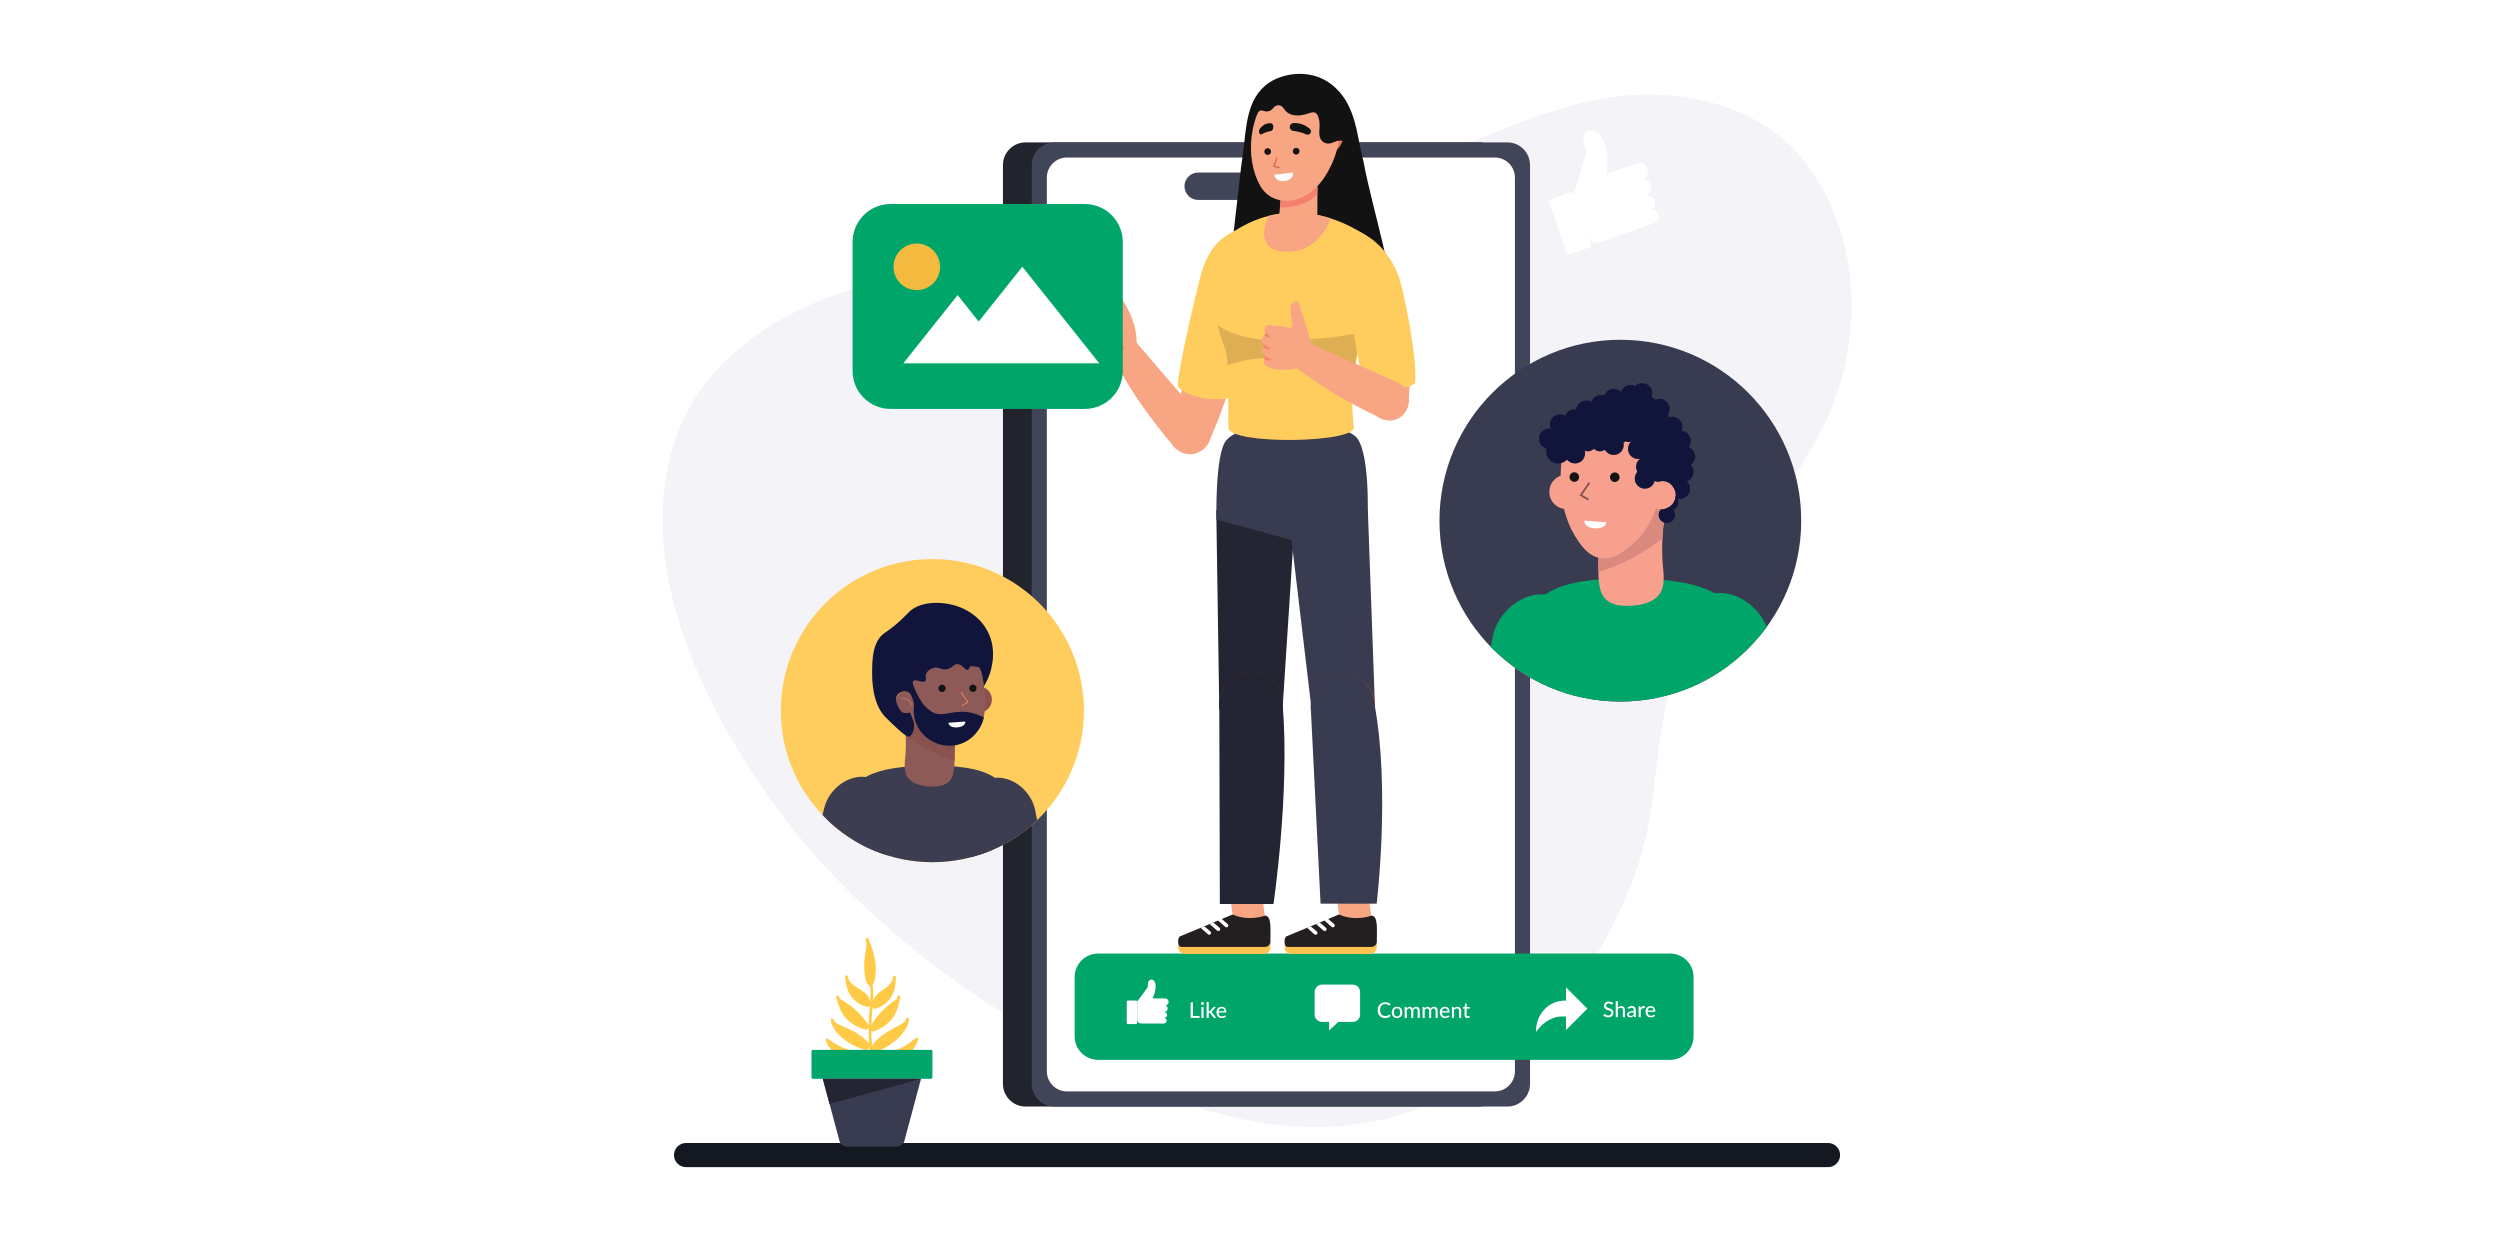 <?xml version="1.0" encoding="utf-8"?>
<!-- Generator: Adobe Illustrator 27.1.0, SVG Export Plug-In . SVG Version: 6.00 Build 0)  -->
<svg version="1.1" id="Layer_1" xmlns="http://www.w3.org/2000/svg" xmlns:xlink="http://www.w3.org/1999/xlink" x="0px" y="0px"
	 viewBox="0 0 800 400" style="enable-background:new 0 0 800 400;" xml:space="preserve">
<rect style="fill:#FFFFFF;" width="800" height="400"/>
<g style="opacity:0.51;">
	<g>
		<g>
			<path style="fill:#E8E8F1;" d="M232.98,234.59c-16.37-28.81-27.3-63.18-16.89-93.9c9.88-29.16,38.55-44.07,66.74-51.09
				c29.47-7.33,60.42-8.17,90.2-14.41c31.25-6.54,61.97-15.66,91.67-27.38c13.47-5.31,26.79-11.18,40.83-14.75
				c25.3-6.43,56.35-2.37,72.88,19.86c17.26,23.22,18.04,56.82,5.58,82.39c-14.24,29.21-39.78,52.11-49.16,83.83
				c-5.68,19.23-4.34,40.12-11.06,58.99c-6.57,18.48-16.51,35.92-30.14,50.11c-15.56,16.19-36.08,27.96-58.28,31.35
				c-30.65,4.68-61.52-6.57-89.02-20.89c-36.77-19.14-71.05-44.71-96.15-78.02C244.25,252.8,238.33,243.99,232.98,234.59z"/>
		</g>
	</g>
</g>
<g>
	<path style="fill:#FFFFFF;" d="M502.3,61.58l-5.96,2.1c-0.52,0.18-0.81,0.73-0.64,1.22l5.61,15.89c0.17,0.49,0.74,0.73,1.26,0.55
		l5.96-2.1c0.52-0.18,0.81-0.73,0.64-1.22l-5.61-15.89C503.39,61.64,502.82,61.39,502.3,61.58z"/>
	<path style="fill:#FFFFFF;" d="M528.24,59.23c-0.38-1.07-1.35-1.76-2.42-1.84c1.23-0.61,1.85-2.08,1.38-3.41
		c-0.51-1.44-2.1-2.2-3.54-1.69l-9.51,3.36c0,0,0.66-3.41-0.12-7.54c-0.78-4.13-2.91-6.9-5.5-6.39c0,0-3.58,0.99-0.79,6.58
		c0,0-2.15,7.44-4.18,13.66l4.8,13.61c0,0,0.86,2.76,3.69,1.93c0.08-0.02,0.16-0.04,0.25-0.07l16.98-5.99
		c1.18-0.41,1.8-1.72,1.38-2.89c-0.41-1.18-1.72-1.8-2.89-1.38l0.39-0.14c1.18-0.41,1.8-1.72,1.38-2.89
		c-0.41-1.18-1.72-1.8-2.89-1.38l-0.09,0.03C527.98,62.26,528.74,60.67,528.24,59.23z"/>
</g>
<g>
	<path style="fill:#21242D;" d="M480.41,52.83v294c0,4.02-3.26,7.27-7.27,7.27H328.21c-4.02,0-7.27-3.26-7.27-7.27v-294
		c0-4.02,3.26-7.27,7.27-7.27h144.93C477.15,45.56,480.41,48.81,480.41,52.83z"/>
	<path style="fill:#414558;" d="M489.61,52.83v294c0,4.02-3.26,7.27-7.27,7.27H337.42c-4.02,0-7.27-3.26-7.27-7.27v-294
		c0-4.02,3.26-7.27,7.27-7.27h144.93C486.36,45.56,489.61,48.81,489.61,52.83z"/>
	<path style="fill:#FFFFFF;" d="M341.42,50.4h136.92c3.55,0,6.43,2.88,6.43,6.43v285.99c0,3.55-2.88,6.43-6.43,6.43H341.42
		c-3.55,0-6.43-2.88-6.43-6.43V56.83C334.99,53.28,337.87,50.4,341.42,50.4z"/>
	<path style="fill:#414558;" d="M383.41,55.22h49.63c2.42,0,4.38,1.96,4.38,4.38l0,0c0,2.42-1.96,4.38-4.38,4.38h-49.63
		c-2.42,0-4.38-1.96-4.38-4.38l0,0C379.03,57.18,380.99,55.22,383.41,55.22z"/>
</g>
<path style="fill:#00A56A;" d="M534.43,339.15H351.39c-4.14,0-7.5-3.36-7.5-7.5v-19.01c0-4.14,3.36-7.5,7.5-7.5h183.05
	c4.14,0,7.5,3.36,7.5,7.5v19.01C541.93,335.8,538.57,339.15,534.43,339.15z"/>
<polygon style="display:none;fill:none;stroke:#0A5244;stroke-width:2.928;stroke-miterlimit:10;" points="-135.28,1836 
	-207.74,1836 -207.74,1763.54 -250.71,1763.54 -250.71,1836 -323.17,1836 -323.17,1878.97 -250.71,1878.97 -250.71,1951.43 
	-207.74,1951.43 -207.74,1878.97 -135.28,1878.97 "/>
<path style="fill:#141921;" d="M584.96,373.49H219.54c-2.14,0-3.87-1.73-3.87-3.87l0,0c0-2.14,1.73-3.87,3.87-3.87h365.42
	c2.14,0,3.87,1.73,3.87,3.87l0,0C588.83,371.76,587.09,373.49,584.96,373.49z"/>
<g>
	<g>
		<path style="fill:#FFCA45;" d="M279.02,335.05c-0.03,0.55,0.24,1.08,0.76,1.3c0.01,0,0.02,0.01,0.03,0.01
			c0.13,0.16,0.35,0.19,0.55,0.13c1.06-0.35,2.09-0.8,3.07-1.34c1.77-0.98,3.38-2.23,4.76-3.72c1.34-1.46,2.51-3.22,2.66-5.25
			c0.02-0.23-0.14-0.43-0.36-0.48c-0.2-0.05-0.48,0.07-0.53,0.29c-0.13,0.54-0.42,0.92-0.85,1.27c-0.44,0.37-0.95,0.64-1.46,0.9
			c-1.91,0.96-3.8,1.97-5.51,3.28c-0.85,0.65-1.64,1.38-2.36,2.17C279.42,334.02,279.05,334.49,279.02,335.05z"/>
		<path style="fill:#FFCA45;" d="M279.43,326.99c-0.27,0.4-0.52,0.8-0.77,1.21c-0.11,0.19-0.23,0.38-0.29,0.59
			c-0.08,0.26-0.07,0.48,0.01,0.73c0.06,0.18,0.25,0.27,0.44,0.26c0.07,0.2,0.3,0.38,0.52,0.31c1.01-0.3,1.98-0.72,2.88-1.27
			c1.65-1,3.11-2.37,4.08-4.05c0.91-1.57,1.32-3.34,1.68-5.1c0.08-0.19,0.12-0.39,0.12-0.62c0,0,0,0,0-0.01c0,0,0,0,0,0
			c0-0.04,0-0.08,0-0.12c-0.02-0.23-0.26-0.38-0.47-0.38c-0.24,0.01-0.39,0.19-0.44,0.42c-0.03,0.15-0.06,0.3-0.09,0.45
			c-0.01,0.02-0.03,0.04-0.05,0.07c-0.03,0.04-0.06,0.08-0.09,0.12c-0.01,0.01-0.02,0.02-0.02,0.03c-0.01,0.01-0.02,0.01-0.03,0.03
			c-0.09,0.08-0.17,0.16-0.27,0.24c-0.38,0.31-0.8,0.56-1.2,0.85c-1.56,1.14-2.98,2.46-4.24,3.93
			C280.56,325.43,279.97,326.19,279.43,326.99z"/>
		<path style="fill:#FFCA45;" d="M274.88,324.24c-1.36-1.37-2.87-2.6-4.5-3.63c-0.41-0.26-0.85-0.49-1.26-0.77
			c-0.1-0.07-0.19-0.14-0.28-0.22c-0.01-0.01-0.02-0.02-0.03-0.03c-0.01-0.01-0.01-0.02-0.02-0.03c-0.03-0.04-0.07-0.07-0.1-0.11
			c-0.03-0.03-0.04-0.05-0.06-0.07c-0.04-0.15-0.08-0.3-0.12-0.44c-0.06-0.22-0.22-0.4-0.46-0.39c-0.21,0.01-0.44,0.18-0.45,0.41
			c0,0.04,0,0.08,0,0.12c0,0,0,0,0,0c0,0,0,0,0,0.01c0.01,0.22,0.07,0.42,0.16,0.61c0.47,1.74,1.01,3.47,2.03,4.98
			c1.08,1.61,2.64,2.87,4.35,3.76c0.94,0.48,1.93,0.83,2.96,1.06c0.22,0.05,0.44-0.14,0.49-0.35c0.18-0.01,0.37-0.11,0.42-0.29
			c0.06-0.26,0.05-0.48-0.04-0.73c-0.08-0.2-0.21-0.39-0.33-0.56c-0.27-0.39-0.55-0.78-0.85-1.15
			C276.19,325.65,275.55,324.92,274.88,324.24z"/>
		<path style="fill:#FFCA45;" d="M276.73,317.68c-0.68-0.59-1.47-1.04-2.24-1.5c-0.39-0.24-0.78-0.48-1.15-0.75
			c-0.16-0.11-0.31-0.23-0.46-0.36c-0.17-0.14-0.28-0.24-0.42-0.39c-0.61-0.63-1.04-1.32-1.12-2.19c-0.03-0.25-0.29-0.42-0.52-0.38
			c-0.26,0.04-0.41,0.28-0.38,0.52c0.18,1.8,0.41,3.63,1.31,5.23c0.8,1.43,1.99,2.63,3.42,3.44c0.83,0.46,1.7,0.79,2.63,0.97
			c0.16,0.03,0.32-0.05,0.41-0.18c0.14-0.07,0.24-0.21,0.27-0.37C278.81,320.16,277.87,318.66,276.73,317.68z"/>
		<path style="fill:#FFCA45;" d="M277.23,300.13c0.23-0.1,0.51,0,0.61,0.23c0.84,1.84,1.52,3.75,1.95,5.73
			c0.43,1.96,0.59,3.99,0.36,5.99c-0.13,1.11-0.3,2.33-1,3.24c0.26,0.79,0.28,1.64,0.29,2.47c0.01,0.8-0.01,1.61-0.06,2.41
			c0.28-0.76,0.78-1.46,1.34-2.02c0.64-0.63,1.39-1.14,2.13-1.66c0.37-0.26,0.75-0.53,1.1-0.83c0.15-0.12,0.29-0.25,0.43-0.39
			c0.16-0.16,0.26-0.26,0.39-0.41c0.57-0.67,0.95-1.39,0.97-2.26c0.01-0.25,0.26-0.44,0.5-0.42c0.26,0.02,0.42,0.25,0.42,0.5
			c-0.06,1.81-0.15,3.65-0.94,5.31c-0.7,1.48-1.8,2.77-3.17,3.66c-0.79,0.52-1.64,0.91-2.56,1.15c-0.16,0.04-0.32-0.03-0.42-0.15
			c-0.15-0.06-0.25-0.19-0.3-0.35c-0.01-0.03-0.02-0.07-0.03-0.1c-0.12,1.34-0.25,2.68-0.32,4.02c-0.19,3.63-0.08,7.26,0.35,10.86
			c0.1,0.88,0.23,1.76,0.37,2.63c0,0,0,0,0,0c1.52-1.4,3.33-2.44,5.29-3.1c0.98-0.33,1.97-0.64,2.91-1.07
			c0.89-0.4,1.77-0.88,2.58-1.4c0.94-0.61,1.83-1.31,2.65-2.08c0.28-0.26,0.82,0.01,0.75,0.39c-0.22,1.23-0.87,2.3-1.63,3.28
			c-0.74,0.96-1.59,1.84-2.53,2.59c-1.76,1.4-3.87,2.37-6.12,2.63c-1.22,0.14-2.43,0.07-3.62-0.21c-0.05-0.01-0.09-0.03-0.12-0.06
			c0.14,0.82,0.63,6.52,0.81,7.33c0.05,0.24-0.14,0.49-0.37,0.53c-0.25,0.04-0.48-0.13-0.53-0.37c-0.23-1.06-0.76-7.02-0.93-8.08
			c-0.03,0.02-0.06,0.04-0.09,0.05c-1.17,0.37-2.38,0.52-3.6,0.46c-2.26-0.1-4.43-0.92-6.28-2.2c-0.99-0.69-1.9-1.51-2.7-2.41
			c-0.82-0.92-1.55-1.94-1.85-3.16c-0.1-0.38,0.43-0.68,0.72-0.44c0.87,0.71,1.81,1.34,2.79,1.89c0.84,0.47,1.75,0.88,2.67,1.22
			c0.97,0.36,1.98,0.6,2.98,0.86c1.87,0.49,3.64,1.32,5.18,2.48c-0.18-1.25-0.32-2.51-0.43-3.77c-0.1,0.31-0.31,0.57-0.61,0.72
			c-0.01,0.01-0.02,0.01-0.03,0.01c-0.12,0.17-0.33,0.22-0.54,0.17c-1.08-0.28-2.14-0.65-3.15-1.12c-1.84-0.85-3.53-1.99-5-3.38
			c-1.44-1.36-2.73-3.04-3.02-5.06c-0.03-0.23,0.11-0.44,0.33-0.51c0.2-0.06,0.48,0.04,0.55,0.25c0.17,0.53,0.49,0.89,0.93,1.21
			c0.47,0.34,0.99,0.57,1.52,0.79c1.97,0.83,3.93,1.7,5.72,2.89c0.89,0.59,1.73,1.26,2.51,2.01c0.28,0.27,0.56,0.56,0.72,0.92
			c-0.04-0.53-0.07-1.06-0.09-1.59c-0.08-1.81-0.08-3.63-0.01-5.44c0.07-1.86,0.26-3.7,0.42-5.55c0.09-1.06,0.16-2.12,0.16-3.18
			c0-0.83,0.03-1.77-0.23-2.57c-0.04-0.02-0.07-0.05-0.1-0.09c-0.06-0.07-0.09-0.15-0.1-0.23c-0.48-0.25-0.76-0.7-0.93-1.2
			c-0.16-0.49-0.27-1-0.37-1.51c-0.19-1-0.28-2.02-0.3-3.04c-0.04-2,0.23-3.95,0.55-5.92c0.08-0.51,0.15-1.02,0.16-1.54
			c0-0.26-0.01-0.44-0.05-0.71c-0.04-0.26-0.1-0.48-0.18-0.69C276.91,300.51,276.99,300.24,277.23,300.13z"/>
	</g>
	<g>
		<g>
			<g>
				<g>
					<g>
						<path style="fill:#00A56A;" d="M297.95,345.21h-37.85c-0.23,0-0.42-0.19-0.42-0.42v-8.42c0-0.23,0.19-0.42,0.42-0.42h37.85
							c0.23,0,0.42,0.19,0.42,0.42v8.42C298.36,345.02,298.18,345.21,297.95,345.21z"/>
					</g>
					<g>
						<path style="fill:#393B50;" d="M286.99,366.9h-15.95c-1.14,0-2.14-0.77-2.43-1.87l-5.31-19.82h31.43l-5.31,19.82
							C289.13,366.13,288.13,366.9,286.99,366.9z"/>
					</g>
					<g>
						<polygon style="fill:#232533;" points="265.46,353.26 294.74,345.21 263.3,345.21 						"/>
					</g>
				</g>
			</g>
		</g>
	</g>
</g>
<g>
	<g>
		<g>
			<path style="fill:#FFFFFF;" d="M383.85,325.11v0.62H381v-4.97h0.74v4.35H383.85z"/>
			<path style="fill:#FFFFFF;" d="M385.26,321.12c0,0.06-0.01,0.12-0.04,0.18c-0.03,0.06-0.06,0.11-0.1,0.15
				c-0.04,0.04-0.09,0.08-0.15,0.1c-0.06,0.02-0.12,0.04-0.18,0.04s-0.12-0.01-0.18-0.04c-0.06-0.02-0.1-0.06-0.15-0.1
				c-0.04-0.04-0.08-0.09-0.1-0.15c-0.02-0.06-0.04-0.12-0.04-0.18c0-0.06,0.01-0.13,0.04-0.18c0.02-0.06,0.06-0.11,0.1-0.15
				c0.04-0.04,0.09-0.08,0.15-0.1c0.06-0.02,0.11-0.04,0.18-0.04s0.12,0.01,0.18,0.04c0.06,0.02,0.11,0.06,0.15,0.1
				c0.04,0.04,0.08,0.09,0.1,0.15C385.25,321,385.26,321.06,385.26,321.12z M385.14,322.21v3.52h-0.68v-3.52H385.14z"/>
			<path style="fill:#FFFFFF;" d="M386.79,320.62v2.99h0.16c0.05,0,0.09-0.01,0.12-0.02c0.03-0.01,0.07-0.04,0.1-0.08l1.05-1.16
				c0.03-0.04,0.07-0.08,0.11-0.1c0.04-0.02,0.09-0.03,0.15-0.03h0.62l-1.24,1.36c-0.07,0.09-0.14,0.15-0.21,0.2
				c0.04,0.03,0.08,0.06,0.12,0.1c0.03,0.04,0.07,0.08,0.1,0.13l1.32,1.73h-0.61c-0.06,0-0.1-0.01-0.14-0.03
				c-0.04-0.02-0.08-0.05-0.11-0.1l-1.09-1.41c-0.03-0.05-0.07-0.09-0.1-0.1c-0.03-0.01-0.09-0.02-0.16-0.02h-0.18v1.67h-0.68v-5.11
				H386.79z"/>
			<path style="fill:#FFFFFF;" d="M392.38,325.23c-0.08,0.1-0.18,0.18-0.29,0.25c-0.11,0.07-0.22,0.13-0.35,0.17
				s-0.25,0.08-0.38,0.1c-0.13,0.02-0.26,0.03-0.39,0.03c-0.24,0-0.47-0.04-0.67-0.12c-0.21-0.08-0.39-0.2-0.54-0.36
				c-0.15-0.16-0.27-0.35-0.35-0.59c-0.08-0.23-0.13-0.5-0.13-0.81c0-0.24,0.04-0.47,0.11-0.68c0.08-0.21,0.19-0.4,0.33-0.55
				c0.14-0.16,0.32-0.28,0.52-0.37c0.21-0.09,0.44-0.14,0.69-0.14c0.21,0,0.41,0.04,0.59,0.11c0.18,0.07,0.34,0.17,0.47,0.31
				c0.13,0.13,0.23,0.3,0.31,0.5c0.08,0.2,0.11,0.42,0.11,0.67c0,0.1-0.01,0.17-0.03,0.21c-0.02,0.04-0.07,0.05-0.13,0.05h-2.31
				c0.01,0.21,0.04,0.39,0.09,0.55c0.05,0.16,0.13,0.29,0.22,0.39c0.09,0.1,0.2,0.18,0.33,0.23c0.13,0.05,0.27,0.08,0.43,0.08
				c0.15,0,0.28-0.02,0.39-0.05c0.11-0.03,0.2-0.07,0.28-0.11c0.08-0.04,0.15-0.08,0.2-0.11c0.05-0.03,0.1-0.05,0.14-0.05
				c0.06,0,0.1,0.02,0.13,0.06L392.38,325.23z M391.82,323.58c0-0.13-0.02-0.26-0.06-0.37c-0.04-0.11-0.09-0.21-0.17-0.29
				c-0.07-0.08-0.16-0.15-0.27-0.19c-0.11-0.05-0.23-0.07-0.37-0.07c-0.28,0-0.51,0.08-0.67,0.25c-0.16,0.16-0.27,0.39-0.31,0.68
				H391.82z"/>
		</g>
		<g>
			<path style="fill:#FFFFFF;" d="M363.49,320.16h-2.54c-0.22,0-0.4,0.17-0.4,0.38v6.78c0,0.21,0.18,0.38,0.4,0.38h2.54
				c0.22,0,0.4-0.17,0.4-0.38v-6.78C363.9,320.33,363.72,320.16,363.49,320.16z"/>
			<path style="fill:#FFFFFF;" d="M373.65,322.74c0-0.46-0.28-0.85-0.67-1.02c0.55-0.07,0.98-0.54,0.98-1.11
				c0-0.61-0.5-1.12-1.12-1.12h-4.06c0,0,0.71-1.21,0.96-2.88c0.26-1.67-0.18-3.01-1.23-3.16c0,0-1.49-0.1-1.18,2.39
				c0,0-1.81,2.53-3.42,4.63v5.81c0,0-0.04,1.16,1.14,1.23c0.03,0,0.07,0.01,0.1,0.01h7.25c0.5,0,0.91-0.41,0.91-0.91
				s-0.41-0.91-0.91-0.91h0.17c0.5,0,0.91-0.41,0.91-0.91c0-0.5-0.41-0.91-0.91-0.91h-0.04
				C373.15,323.86,373.65,323.36,373.65,322.74z"/>
		</g>
	</g>
	<g>
		<g>
			<path style="fill:#FFFFFF;" d="M444.62,324.66c0.04,0,0.08,0.02,0.11,0.05l0.29,0.32c-0.2,0.24-0.45,0.43-0.74,0.56
				c-0.29,0.13-0.64,0.2-1.05,0.2c-0.36,0-0.69-0.06-0.98-0.19s-0.54-0.3-0.75-0.52c-0.21-0.22-0.37-0.49-0.48-0.8
				c-0.11-0.31-0.17-0.65-0.17-1.03s0.06-0.72,0.18-1.03c0.12-0.31,0.29-0.58,0.5-0.8c0.21-0.22,0.47-0.4,0.77-0.52
				c0.3-0.12,0.63-0.19,0.99-0.19c0.35,0,0.67,0.06,0.94,0.17c0.27,0.12,0.51,0.27,0.72,0.46l-0.24,0.34
				c-0.02,0.03-0.04,0.05-0.06,0.06c-0.02,0.02-0.06,0.02-0.1,0.02c-0.04,0-0.1-0.02-0.15-0.07c-0.06-0.04-0.14-0.09-0.23-0.15
				c-0.1-0.05-0.21-0.1-0.35-0.15c-0.14-0.04-0.32-0.07-0.53-0.07c-0.25,0-0.47,0.04-0.68,0.13c-0.21,0.09-0.38,0.21-0.53,0.37
				c-0.15,0.16-0.26,0.36-0.35,0.6c-0.08,0.24-0.12,0.5-0.12,0.8c0,0.3,0.04,0.57,0.13,0.81c0.09,0.24,0.2,0.44,0.35,0.6
				c0.15,0.16,0.33,0.29,0.53,0.37c0.2,0.09,0.42,0.13,0.66,0.13c0.14,0,0.27-0.01,0.39-0.03c0.11-0.02,0.22-0.04,0.32-0.08
				c0.1-0.03,0.19-0.08,0.27-0.13c0.09-0.05,0.17-0.12,0.25-0.2c0.02-0.02,0.04-0.03,0.06-0.04
				C444.58,324.67,444.6,324.66,444.62,324.66z"/>
			<path style="fill:#FFFFFF;" d="M447.06,322.15c0.26,0,0.49,0.04,0.7,0.13s0.39,0.21,0.53,0.36c0.15,0.16,0.26,0.35,0.34,0.57
				c0.08,0.22,0.12,0.47,0.12,0.75c0,0.28-0.04,0.53-0.12,0.75c-0.08,0.22-0.19,0.41-0.34,0.57c-0.15,0.16-0.32,0.28-0.53,0.36
				s-0.44,0.13-0.7,0.13c-0.26,0-0.5-0.04-0.7-0.13c-0.21-0.08-0.39-0.2-0.54-0.36c-0.15-0.16-0.26-0.35-0.34-0.57
				c-0.08-0.22-0.12-0.47-0.12-0.75c0-0.28,0.04-0.53,0.12-0.75c0.08-0.22,0.19-0.41,0.34-0.57c0.15-0.16,0.33-0.28,0.54-0.36
				C446.56,322.2,446.8,322.15,447.06,322.15z M447.06,325.25c0.33,0,0.58-0.11,0.74-0.34c0.16-0.22,0.25-0.54,0.25-0.95
				c0-0.41-0.08-0.72-0.25-0.95c-0.16-0.23-0.41-0.34-0.74-0.34c-0.34,0-0.59,0.11-0.75,0.34c-0.17,0.23-0.25,0.54-0.25,0.95
				c0,0.41,0.08,0.72,0.25,0.95C446.47,325.14,446.72,325.25,447.06,325.25z"/>
			<path style="fill:#FFFFFF;" d="M449.5,325.73v-3.52h0.41c0.09,0,0.15,0.05,0.18,0.14l0.05,0.34c0.13-0.15,0.27-0.28,0.43-0.38
				c0.16-0.1,0.34-0.15,0.56-0.15c0.23,0,0.42,0.06,0.57,0.19c0.15,0.13,0.25,0.3,0.32,0.52c0.05-0.12,0.12-0.23,0.2-0.32
				c0.08-0.09,0.17-0.16,0.27-0.22s0.2-0.1,0.32-0.13c0.11-0.03,0.23-0.04,0.34-0.04c0.19,0,0.35,0.03,0.5,0.09
				c0.15,0.06,0.27,0.14,0.37,0.26c0.1,0.11,0.18,0.25,0.23,0.42c0.05,0.17,0.08,0.36,0.08,0.57v2.24h-0.68v-2.24
				c0-0.26-0.06-0.46-0.17-0.6c-0.11-0.13-0.28-0.2-0.5-0.2c-0.1,0-0.19,0.02-0.28,0.05c-0.09,0.03-0.16,0.08-0.23,0.15
				s-0.12,0.15-0.16,0.25s-0.06,0.21-0.06,0.35v2.24h-0.68v-2.24c0-0.27-0.05-0.47-0.16-0.6c-0.11-0.13-0.27-0.19-0.48-0.19
				c-0.15,0-0.28,0.04-0.41,0.11c-0.12,0.08-0.24,0.18-0.34,0.31v2.61H449.5z"/>
			<path style="fill:#FFFFFF;" d="M455.23,325.73v-3.52h0.41c0.09,0,0.15,0.05,0.18,0.14l0.05,0.34c0.13-0.15,0.27-0.28,0.43-0.38
				c0.16-0.1,0.34-0.15,0.56-0.15c0.23,0,0.42,0.06,0.57,0.19c0.15,0.13,0.25,0.3,0.32,0.52c0.05-0.12,0.12-0.23,0.2-0.32
				c0.08-0.09,0.17-0.16,0.27-0.22c0.1-0.06,0.2-0.1,0.32-0.13c0.11-0.03,0.23-0.04,0.34-0.04c0.19,0,0.35,0.03,0.5,0.09
				c0.15,0.06,0.27,0.14,0.37,0.26c0.1,0.11,0.18,0.25,0.23,0.42c0.05,0.17,0.08,0.36,0.08,0.57v2.24h-0.68v-2.24
				c0-0.26-0.06-0.46-0.17-0.6c-0.11-0.13-0.28-0.2-0.5-0.2c-0.1,0-0.19,0.02-0.28,0.05c-0.09,0.03-0.16,0.08-0.23,0.15
				c-0.07,0.07-0.12,0.15-0.16,0.25s-0.06,0.21-0.06,0.35v2.24h-0.68v-2.24c0-0.27-0.05-0.47-0.16-0.6
				c-0.11-0.13-0.27-0.19-0.48-0.19c-0.15,0-0.28,0.04-0.41,0.11c-0.12,0.08-0.24,0.18-0.34,0.31v2.61H455.23z"/>
			<path style="fill:#FFFFFF;" d="M463.84,325.23c-0.08,0.1-0.18,0.18-0.29,0.25c-0.11,0.07-0.22,0.13-0.35,0.17
				c-0.12,0.04-0.25,0.08-0.38,0.1s-0.26,0.03-0.39,0.03c-0.24,0-0.47-0.04-0.67-0.12c-0.21-0.08-0.39-0.2-0.54-0.36
				c-0.15-0.16-0.27-0.35-0.35-0.59c-0.08-0.23-0.13-0.5-0.13-0.81c0-0.24,0.04-0.47,0.11-0.68c0.08-0.21,0.19-0.4,0.33-0.55
				c0.14-0.16,0.32-0.28,0.52-0.37c0.21-0.09,0.44-0.14,0.69-0.14c0.21,0,0.41,0.04,0.59,0.11c0.18,0.07,0.34,0.17,0.47,0.31
				c0.13,0.13,0.23,0.3,0.31,0.5c0.08,0.2,0.11,0.42,0.11,0.67c0,0.1-0.01,0.17-0.03,0.21c-0.02,0.04-0.07,0.05-0.13,0.05h-2.31
				c0.01,0.21,0.04,0.39,0.09,0.55c0.05,0.16,0.13,0.29,0.22,0.39s0.2,0.18,0.33,0.23c0.13,0.05,0.27,0.08,0.43,0.08
				c0.15,0,0.28-0.02,0.39-0.05c0.11-0.03,0.2-0.07,0.28-0.11c0.08-0.04,0.15-0.08,0.2-0.11c0.05-0.03,0.1-0.05,0.14-0.05
				c0.06,0,0.1,0.02,0.13,0.06L463.84,325.23z M463.28,323.58c0-0.13-0.02-0.26-0.06-0.37c-0.04-0.11-0.09-0.21-0.17-0.29
				c-0.07-0.08-0.16-0.15-0.27-0.19c-0.11-0.05-0.23-0.07-0.37-0.07c-0.28,0-0.51,0.08-0.67,0.25c-0.16,0.16-0.27,0.39-0.31,0.68
				H463.28z"/>
			<path style="fill:#FFFFFF;" d="M465.25,322.7c0.08-0.08,0.16-0.15,0.24-0.22c0.08-0.07,0.17-0.12,0.26-0.17
				c0.09-0.05,0.19-0.08,0.3-0.11c0.11-0.03,0.22-0.04,0.34-0.04c0.19,0,0.36,0.03,0.51,0.1c0.15,0.06,0.27,0.16,0.37,0.27
				c0.1,0.12,0.17,0.26,0.23,0.42c0.05,0.16,0.08,0.35,0.08,0.54v2.24h-0.68v-2.24c0-0.25-0.06-0.45-0.17-0.59
				c-0.12-0.14-0.29-0.21-0.53-0.21c-0.17,0-0.34,0.04-0.49,0.12c-0.15,0.08-0.29,0.19-0.42,0.33v2.58h-0.68v-3.52h0.41
				c0.09,0,0.15,0.05,0.18,0.14L465.25,322.7z"/>
			<path style="fill:#FFFFFF;" d="M469.55,325.78c-0.28,0-0.5-0.08-0.66-0.24c-0.15-0.16-0.23-0.39-0.23-0.68v-2.11h-0.41
				c-0.04,0-0.07-0.01-0.1-0.04c-0.03-0.02-0.04-0.06-0.04-0.11v-0.27l0.57-0.08l0.15-1.05c0.01-0.04,0.03-0.07,0.05-0.09
				c0.03-0.02,0.06-0.03,0.1-0.03h0.34v1.18h1v0.49h-1v2.06c0,0.14,0.03,0.24,0.1,0.31c0.07,0.07,0.16,0.1,0.26,0.1
				c0.06,0,0.12-0.01,0.16-0.02s0.08-0.03,0.12-0.05c0.03-0.02,0.06-0.04,0.08-0.05c0.02-0.02,0.04-0.02,0.06-0.02
				c0.02,0,0.04,0.01,0.05,0.02c0.01,0.01,0.03,0.03,0.04,0.05l0.2,0.33c-0.11,0.1-0.24,0.18-0.39,0.24
				C469.87,325.76,469.71,325.78,469.55,325.78z"/>
		</g>
		<path style="fill:#FFFFFF;" d="M432.88,315.08h-9.84c-1.29,0-2.35,1.06-2.35,2.35v7.24c0,1.29,1.06,2.35,2.35,2.35h2.26v2.75
			l2.93-2.75h4.65c1.29,0,2.35-1.06,2.35-2.35v-7.24C435.23,316.13,434.17,315.08,432.88,315.08z"/>
	</g>
	<g>
		<g>
			<path style="fill:#FFFFFF;" d="M516.03,321.35c-0.02,0.04-0.05,0.07-0.07,0.09c-0.03,0.02-0.06,0.03-0.1,0.03
				c-0.04,0-0.09-0.02-0.14-0.06c-0.05-0.04-0.12-0.08-0.2-0.13c-0.08-0.05-0.17-0.09-0.29-0.13c-0.11-0.04-0.24-0.06-0.4-0.06
				c-0.15,0-0.27,0.02-0.38,0.06s-0.2,0.09-0.28,0.16c-0.07,0.07-0.13,0.14-0.17,0.23c-0.04,0.09-0.06,0.19-0.06,0.29
				c0,0.13,0.03,0.24,0.1,0.33c0.07,0.09,0.16,0.16,0.27,0.23s0.24,0.12,0.38,0.16c0.14,0.05,0.29,0.09,0.43,0.14
				c0.15,0.05,0.29,0.11,0.43,0.17c0.14,0.06,0.27,0.15,0.38,0.24c0.11,0.1,0.2,0.22,0.27,0.36s0.1,0.32,0.1,0.52
				c0,0.22-0.04,0.42-0.11,0.62c-0.08,0.19-0.18,0.36-0.33,0.5c-0.14,0.14-0.32,0.26-0.53,0.34c-0.21,0.08-0.45,0.12-0.71,0.12
				c-0.16,0-0.31-0.02-0.46-0.05c-0.15-0.03-0.29-0.07-0.43-0.13c-0.13-0.06-0.26-0.12-0.38-0.2c-0.12-0.08-0.22-0.17-0.31-0.27
				l0.21-0.35c0.02-0.03,0.05-0.05,0.07-0.07c0.03-0.02,0.06-0.03,0.1-0.03c0.05,0,0.1,0.03,0.17,0.08
				c0.06,0.05,0.14,0.11,0.24,0.17c0.09,0.06,0.21,0.12,0.34,0.17c0.13,0.05,0.29,0.08,0.48,0.08c0.15,0,0.29-0.02,0.41-0.06
				c0.12-0.04,0.22-0.1,0.3-0.17c0.08-0.08,0.14-0.17,0.19-0.27c0.04-0.11,0.07-0.22,0.07-0.35c0-0.15-0.03-0.26-0.1-0.36
				c-0.07-0.09-0.16-0.17-0.27-0.23s-0.24-0.12-0.38-0.16c-0.14-0.04-0.29-0.09-0.43-0.14c-0.15-0.05-0.29-0.1-0.43-0.16
				c-0.14-0.06-0.27-0.14-0.38-0.24c-0.11-0.1-0.2-0.23-0.27-0.38c-0.07-0.15-0.1-0.34-0.1-0.56c0-0.18,0.03-0.35,0.1-0.52
				s0.17-0.31,0.3-0.44c0.13-0.13,0.3-0.23,0.49-0.31c0.19-0.08,0.42-0.12,0.67-0.12c0.28,0,0.54,0.04,0.77,0.13
				s0.44,0.22,0.61,0.38L516.03,321.35z"/>
			<path style="fill:#FFFFFF;" d="M517.7,322.44c0.15-0.15,0.31-0.27,0.49-0.36c0.18-0.09,0.39-0.14,0.62-0.14
				c0.19,0,0.36,0.03,0.51,0.1c0.15,0.06,0.27,0.16,0.37,0.27c0.1,0.12,0.17,0.26,0.23,0.42c0.05,0.16,0.08,0.35,0.08,0.54v2.24
				h-0.68v-2.24c0-0.25-0.06-0.45-0.17-0.59c-0.12-0.14-0.29-0.21-0.53-0.21c-0.17,0-0.34,0.04-0.49,0.12
				c-0.15,0.08-0.29,0.19-0.42,0.33v2.58h-0.68v-5.11h0.68V322.44z"/>
			<path style="fill:#FFFFFF;" d="M520.81,322.48c0.2-0.19,0.41-0.33,0.64-0.42c0.23-0.09,0.48-0.14,0.76-0.14
				c0.2,0,0.38,0.03,0.53,0.1c0.15,0.07,0.29,0.16,0.39,0.28c0.11,0.12,0.19,0.26,0.24,0.42c0.05,0.16,0.08,0.35,0.08,0.54v2.24
				h-0.3c-0.07,0-0.12-0.01-0.15-0.03c-0.03-0.02-0.06-0.06-0.08-0.12l-0.07-0.31c-0.09,0.08-0.18,0.16-0.27,0.22
				c-0.09,0.06-0.18,0.12-0.28,0.16c-0.1,0.05-0.2,0.08-0.31,0.1c-0.11,0.02-0.23,0.03-0.36,0.03c-0.14,0-0.27-0.02-0.39-0.06
				c-0.12-0.04-0.23-0.1-0.32-0.17c-0.09-0.08-0.16-0.18-0.21-0.29c-0.05-0.12-0.08-0.26-0.08-0.41c0-0.14,0.04-0.27,0.11-0.4
				c0.08-0.13,0.2-0.24,0.37-0.34c0.17-0.1,0.39-0.18,0.66-0.25c0.27-0.06,0.61-0.1,1.01-0.11v-0.26c0-0.27-0.06-0.46-0.17-0.6
				c-0.11-0.13-0.28-0.2-0.5-0.2c-0.15,0-0.27,0.02-0.37,0.06c-0.1,0.04-0.19,0.08-0.26,0.12c-0.07,0.04-0.14,0.09-0.19,0.12
				c-0.05,0.04-0.11,0.06-0.17,0.06c-0.05,0-0.09-0.01-0.12-0.04c-0.03-0.03-0.06-0.06-0.08-0.09L520.81,322.48z M522.79,323.95
				c-0.27,0.01-0.51,0.03-0.7,0.06c-0.19,0.03-0.35,0.08-0.47,0.13c-0.12,0.06-0.21,0.12-0.26,0.2c-0.05,0.08-0.08,0.16-0.08,0.25
				c0,0.09,0.01,0.16,0.04,0.23c0.03,0.06,0.07,0.12,0.12,0.16c0.05,0.04,0.11,0.07,0.17,0.09c0.07,0.02,0.14,0.03,0.22,0.03
				c0.1,0,0.2-0.01,0.29-0.03c0.09-0.02,0.17-0.05,0.24-0.09c0.08-0.04,0.15-0.08,0.22-0.14c0.07-0.06,0.14-0.12,0.2-0.19V323.95z"
				/>
			<path style="fill:#FFFFFF;" d="M525,322.67c0.11-0.23,0.25-0.41,0.41-0.54c0.16-0.13,0.35-0.2,0.57-0.2
				c0.08,0,0.15,0.01,0.22,0.03c0.07,0.02,0.13,0.04,0.18,0.08l-0.04,0.51c-0.02,0.06-0.05,0.09-0.11,0.09
				c-0.03,0-0.08-0.01-0.15-0.02c-0.06-0.01-0.13-0.02-0.21-0.02c-0.11,0-0.2,0.02-0.29,0.05c-0.08,0.03-0.16,0.08-0.22,0.14
				c-0.07,0.06-0.12,0.14-0.17,0.23c-0.05,0.09-0.1,0.19-0.14,0.3v2.2h-0.68v-3.52h0.39c0.07,0,0.12,0.01,0.15,0.04
				c0.03,0.03,0.05,0.07,0.06,0.14L525,322.67z"/>
			<path style="fill:#FFFFFF;" d="M529.66,325.01c-0.08,0.1-0.18,0.18-0.29,0.25c-0.11,0.07-0.22,0.13-0.35,0.17
				c-0.12,0.04-0.25,0.08-0.38,0.1c-0.13,0.02-0.26,0.03-0.39,0.03c-0.24,0-0.47-0.04-0.67-0.12c-0.21-0.08-0.39-0.2-0.54-0.36
				c-0.15-0.16-0.27-0.35-0.35-0.59c-0.08-0.23-0.13-0.5-0.13-0.81c0-0.24,0.04-0.47,0.11-0.68c0.08-0.21,0.19-0.4,0.33-0.55
				c0.14-0.16,0.32-0.28,0.52-0.37c0.21-0.09,0.44-0.14,0.69-0.14c0.21,0,0.41,0.04,0.59,0.11c0.18,0.07,0.34,0.17,0.47,0.31
				c0.13,0.13,0.23,0.3,0.31,0.5c0.08,0.2,0.11,0.42,0.11,0.67c0,0.1-0.01,0.17-0.03,0.21c-0.02,0.04-0.07,0.05-0.13,0.05h-2.31
				c0.01,0.21,0.04,0.39,0.09,0.55c0.05,0.16,0.13,0.29,0.22,0.39s0.2,0.18,0.33,0.23c0.13,0.05,0.27,0.08,0.43,0.08
				c0.15,0,0.28-0.02,0.39-0.05s0.2-0.07,0.28-0.11c0.08-0.04,0.15-0.08,0.2-0.11c0.05-0.03,0.1-0.05,0.14-0.05
				c0.06,0,0.1,0.02,0.13,0.06L529.66,325.01z M529.1,323.36c0-0.13-0.02-0.26-0.06-0.37c-0.04-0.11-0.09-0.21-0.17-0.29
				c-0.07-0.08-0.16-0.15-0.27-0.19c-0.11-0.05-0.23-0.07-0.37-0.07c-0.28,0-0.51,0.08-0.67,0.25c-0.16,0.16-0.27,0.39-0.31,0.68
				H529.1z"/>
		</g>
		<path style="fill:#FFFFFF;" d="M507.96,322.78l-6.84-6.84v4.25h-0.29c-5.53,0-9.33,4.48-9.33,10.02c0.73-0.93,2.27-2.99,4.84-4.14
			c2.12-0.96,3.38-0.8,4.78-0.78v4.34L507.96,322.78z"/>
	</g>
</g>
<g id="Artwork_12_00000070105171716390448570000010986851904831023271_">
	<g>
		<path style="fill:#121212;" d="M397.27,52.46c0,0,0.4-2.31,0.88-6.68c0.44-4.07,0.86-8.27,2.33-12.08c1.53-3.97,4.32-6.96,8-8.54
			c3.67-1.57,7.78-1.96,11.64-1.03c4.95,1.2,9.04,4.83,11.41,9.67c1.58,3.21,2.49,6.76,3.14,10.32c0.76,4.2,1.59,7.27,1.67,7.7
			c2.74,14.86,10.93,40.22,7.51,41.72c-0.55,0.24-1.74,0.02-3.09-0.23c-1.01-0.19-1.98-0.48-2.91-0.86
			c-0.5,0.32-1.03,0.61-1.57,0.87c-0.89,7.3-7,13.06-14.58,13.3c-3.5,0.11-6.75-0.98-9.38-2.89c-0.68,0.14-1.37,0.23-2.09,0.25
			c-6.37,0.2-11.76-4.54-12.47-10.76c-1.08,0.5-1.73,0.35-2.04,0.23C392.05,92.05,394.29,79.15,397.27,52.46z"/>
		<ellipse style="fill:#FEC253;" cx="420.62" cy="134.28" rx="5.63" ry="8.85"/>
		<g id="Artwork_5_00000000926259393855515560000003865927251715118228_">
			<g>
				<g>
					<g>
						<path style="fill:#FEC253;" d="M440.58,303.08c0,0.59-0.23,1.16-0.65,1.57c-0.42,0.42-0.98,0.65-1.57,0.65h-25.07
							c-0.29,0-0.58-0.06-0.85-0.17c-0.27-0.11-0.52-0.28-0.72-0.48s-0.37-0.45-0.48-0.72c-0.11-0.27-0.17-0.56-0.17-0.85v-1.75
							h29.52V303.08z"/>
						<path style="fill:#F8A583;" d="M427.58,286.55l1.22,8.05l10.12-0.71l-1.01-7.34H427.58L427.58,286.55z"/>
						<path style="fill:#231F20;" d="M440.54,295.72c0.11,1.09,0.07,3.82,0.04,5.61c-0.01,0.45-0.19,0.87-0.51,1.19
							c-0.32,0.31-0.75,0.49-1.2,0.49h-26.8c-0.17,0-0.34-0.05-0.49-0.15c-0.14-0.1-0.25-0.24-0.31-0.41
							c-0.26-0.75-0.42-2.05,0.31-2.78l16.91-7.04c5.22,2.36,10.42,0.36,10.42,0.36C439.92,293.09,440.37,294.04,440.54,295.72
							L440.54,295.72z"/>
						<path style="fill:#FFFFFF;" d="M423.72,294.46l2.42,2.15c0.09,0.08,0.2,0.13,0.32,0.14c0.12,0.01,0.24-0.01,0.34-0.06
							c0.09-0.04,0.16-0.11,0.22-0.19c0.06-0.08,0.09-0.17,0.1-0.27c0.01-0.1,0-0.19-0.03-0.28c-0.03-0.09-0.09-0.17-0.16-0.23
							l-2-1.73L423.72,294.46L423.72,294.46z"/>
						<path style="fill:#FFFFFF;" d="M421.13,295.69l2.4,2.11c0.09,0.08,0.2,0.13,0.32,0.14c0.12,0.01,0.24-0.01,0.34-0.06
							c0.09-0.04,0.16-0.11,0.22-0.19c0.06-0.08,0.09-0.17,0.1-0.27c0.01-0.1,0-0.19-0.03-0.28c-0.03-0.09-0.09-0.17-0.16-0.23
							l-1.99-1.72L421.13,295.69L421.13,295.69z"/>
						<path style="fill:#FFFFFF;" d="M418.24,296.89l2.36,2.09c0.09,0.08,0.2,0.13,0.32,0.14c0.12,0.01,0.24-0.01,0.34-0.06
							c0.09-0.04,0.16-0.11,0.22-0.19s0.09-0.17,0.1-0.27c0.01-0.1,0-0.19-0.03-0.28c-0.03-0.09-0.09-0.17-0.16-0.23l-1.98-1.69
							L418.24,296.89L418.24,296.89z"/>
					</g>
					<g>
						<path style="fill:#FEC253;" d="M406.53,303.08c0,0.59-0.23,1.16-0.65,1.57c-0.42,0.42-0.98,0.65-1.57,0.65h-25.07
							c-0.29,0-0.58-0.06-0.85-0.17c-0.27-0.11-0.52-0.28-0.72-0.48c-0.21-0.21-0.37-0.45-0.48-0.72c-0.11-0.27-0.17-0.56-0.17-0.85
							v-1.75h29.52V303.08L406.53,303.08z"/>
						<path style="fill:#F8A583;" d="M393.53,286.55l1.22,8.05l10.12-0.71l-1.01-7.34H393.53L393.53,286.55z"/>
						<path style="fill:#231F20;" d="M406.49,295.72c0.11,1.09,0.07,3.82,0.04,5.61c-0.01,0.45-0.19,0.87-0.51,1.19
							c-0.32,0.31-0.75,0.49-1.2,0.49h-26.8c-0.17,0-0.34-0.05-0.49-0.15c-0.14-0.1-0.25-0.24-0.31-0.41
							c-0.26-0.75-0.42-2.05,0.31-2.78l16.91-7.04c5.22,2.36,10.42,0.36,10.42,0.36C405.87,293.09,406.32,294.04,406.49,295.72
							L406.49,295.72z"/>
						<path style="fill:#FFFFFF;" d="M389.67,294.46l2.42,2.15c0.09,0.08,0.2,0.13,0.32,0.14c0.12,0.01,0.24-0.01,0.34-0.06
							c0.09-0.04,0.16-0.11,0.22-0.19c0.06-0.08,0.09-0.17,0.1-0.27c0.01-0.1,0-0.19-0.03-0.28c-0.03-0.09-0.09-0.17-0.16-0.23
							l-2-1.73L389.67,294.46z"/>
						<path style="fill:#FFFFFF;" d="M387.08,295.69l2.4,2.11c0.09,0.08,0.2,0.13,0.32,0.14c0.12,0.01,0.24-0.01,0.34-0.06
							c0.09-0.04,0.16-0.11,0.22-0.19c0.06-0.08,0.09-0.17,0.1-0.27c0.01-0.1,0-0.19-0.03-0.28c-0.03-0.09-0.09-0.17-0.16-0.23
							l-1.99-1.72L387.08,295.69L387.08,295.69z"/>
						<path style="fill:#FFFFFF;" d="M384.19,296.89l2.36,2.09c0.09,0.08,0.2,0.13,0.32,0.14c0.12,0.01,0.24-0.01,0.34-0.06
							c0.09-0.04,0.16-0.11,0.22-0.19c0.06-0.08,0.09-0.17,0.1-0.27c0.01-0.1,0-0.19-0.03-0.28c-0.03-0.09-0.09-0.17-0.16-0.23
							l-1.98-1.69L384.19,296.89L384.19,296.89z"/>
					</g>
					<g>
						<polygon style="fill:#232533;" points="390.14,225.23 389.21,163.26 414.53,163.37 410.52,225.24 						"/>
						<path style="fill:#84292B;" d="M390.14,225.23c0,5.63,4.56,10.19,10.19,10.19c5.63,0,10.19-4.56,10.19-10.19
							c0-5.63-4.56-10.19-10.19-10.19C394.7,215.04,390.14,219.6,390.14,225.23L390.14,225.23z"/>
					</g>
					<g>
						<path style="fill:#232533;" d="M410.49,225.98c2.24,27.87-2.97,63.3-2.97,63.3h-17.17l-0.18-64.79L410.49,225.98
							L410.49,225.98z"/>
						<path style="fill:#232533;" d="M390.16,224.49c-0.41,5.61,3.8,10.5,9.42,10.91c5.61,0.41,10.5-3.8,10.91-9.42
							c0.42-5.61-3.8-10.5-9.41-10.91C395.46,214.66,390.58,218.88,390.16,224.49z"/>
					</g>
					<g>
						<polygon style="fill:#393B50;" points="419.75,227.4 412.16,163.36 437.71,163.26 439.93,224.57 						"/>
						<path style="fill:#A63D38;" d="M419.7,226.99c0.6,5.59,5.62,9.64,11.22,9.04s9.65-5.62,9.05-11.22
							c-0.6-5.6-5.62-9.64-11.22-9.05C423.15,216.37,419.1,221.4,419.7,226.99z"/>
					</g>
					<path style="fill:#393B50;" d="M392.46,140.84c-3.71,4.14-3.2,25.46-3.2,25.46l23.79,6.43l24.6-6.73c0,0,0.88-22.69-4.08-26.5
						C426.01,133.68,398.93,133.63,392.46,140.84L392.46,140.84z"/>
					<g>
						<path style="fill:#393B50;" d="M439.77,224.96c5.21,27.47,0.77,64.21,0.77,64.21h-17.96l-3.15-63.01L439.77,224.96
							L439.77,224.96z"/>
						<path style="fill:#393B50;" d="M419.43,226.16c0.19,5.62,4.9,10.02,10.53,9.84c5.62-0.19,10.03-4.91,9.84-10.53
							c-0.19-5.62-4.9-10.02-10.53-9.84C423.65,215.82,419.24,220.54,419.43,226.16L419.43,226.16z"/>
					</g>
				</g>
			</g>
		</g>
		<g>
			<g>
				<path style="fill:#F8A583;" d="M382.66,102.01c0.86-10.83,10.01-19.04,12.7-12.33c7.15,17.84-7.82,50.08-7.82,50.08l-11.84-4.39
					C375.7,135.38,382.07,109.41,382.66,102.01z"/>
			</g>
			<path style="fill:#FFCD5E;" d="M376.9,123.62c-0.03-5.73,6.72-33.58,7.61-36.55c3.62-12.01,11-13.31,15.17-14.7
				c2.67,5.47,0.48,38.35-6.27,54.77C389.26,128.83,379.43,127.07,376.9,123.62z"/>
			<g>
				<path style="fill:#FFCD5E;" d="M436.71,75.12c5.25,3.43-0.12,24.53-4.09,47.74c0.03,6.19,0.29,12.58,0.62,13.58
					c1.75,5.41-39.82,6.01-40.15,0.46c-0.28-4.64,0.59-21.62-1.17-25.71c-5.19-12.04-2.02-20.1,1.46-26.54
					c2.17-4.02,1.44-10.57,1.42-10.56C409.58,64.36,425.18,67.6,436.71,75.12z"/>
			</g>
			<path style="fill:#DDAF52;" d="M427.46,107.8c-11.29,1.12-27.91,3.16-37.76-3.7c0.43,2.21,1.13,4.56,2.22,7.09
				c0.48,1.11,0.76,3.16,0.93,5.66c12.93-4.58,28.96-2.44,39.81,5.8c0.95-5.58,1.88-11.06,2.69-16.22
				C432.76,106.91,430.14,107.38,427.46,107.8z"/>
			<g>
				<path style="fill:#F8A583;" d="M421.58,59.74l-11.4-0.49l-0.87,10.32c3.1,1.77,8.5,1.87,12.25,0.53L421.58,59.74z"/>
				<path style="fill:#F4806F;" d="M409.58,66.32l0.6-7.07l11.4,0.49l-0.01,2.35C419.47,64.57,414.39,66.77,409.58,66.32z"/>
			</g>
			<path style="fill:#F8A583;" d="M425.99,69.94c-6.27-2.04-13.13-2.62-20.07-0.84c-1.29,2.79-4.24,11.3,5.83,11.47
				C420.22,80.71,424.22,73.99,425.99,69.94z"/>
			<g>
				<g>
					<path style="fill:#F8A583;" d="M433.46,97.61c-2.91-10.47,2.87-21.31,7.7-15.94c12.84,14.3,9.6,47.04,9.6,47.04l-12.62-0.06
						C438.13,128.66,435.44,104.76,433.46,97.61z"/>
					<path style="fill:#F8A583;" d="M450.73,129c-0.49,3.47-3.36,5.96-6.96,5.45c-3.59-0.51-6.11-3.74-5.61-7.2
						c0.49-3.47,3.8-5.87,7.4-5.36C449.16,122.4,451.23,125.53,450.73,129z"/>
				</g>
				<path style="fill:#FFCD5E;" d="M452.85,122.54c0.7-9.04-3.95-30.1-4.92-33.04c-3.47-10.5-10.59-14.67-14.76-16.07
					c-2.7,5.46-1.34,31.2,2.45,45.85C437.09,124.94,451.05,124.98,452.85,122.54z"/>
			</g>
			<g>
				<path style="fill:#F8A583;" d="M374.5,141.56c-12.49-15.09-16.26-23.48-20.27-30.45c-1.43-2.49,5.6-5.73,7.6-3.68
					c0,0,11.73,13.82,21.79,25.39L374.5,141.56z"/>
			</g>
			<g>
				<path style="fill:#F8A583;" d="M351.6,111.74c-1-1.23-3.82-4.45-4.55-5.1c-1.3-1.33-2.68-2.59-3.6-3.37
					c-0.97-0.86-1.97-1.69-2.66-2.3c-1.65-1.42-0.43-3.5,1.48-2.11c0.5,0.37,2.11,1.56,3.31,2.53c1.16,0.9,2.61,2.06,3.55,2.79
					c0.69,0.46,2.98,2.22,4.26,3.63C353.71,109.22,351.59,111.75,351.6,111.74z"/>
				<path style="fill:#EF8564;" d="M349.13,104.19c0.69,0.46,2.98,2.22,4.26,3.63c0.13,0.53-0.21,1.07-0.68,1.53
					c-1.31-2.65-3.76-4.63-5.71-6.84C347.77,103.13,348.55,103.74,349.13,104.19z"/>
				<path style="fill:#F8A583;" d="M352.19,107.64c-0.98-1.26-3.02-3.4-3.74-4.06c-1.28-1.36-2.63-2.64-3.55-3.44
					c-0.95-0.88-2-1.83-2.67-2.45c-1.64-1.44-0.52-3.56,1.37-2.12c0.49,0.38,2.29,1.76,3.48,2.75c1.15,0.93,2.57,2.11,3.49,2.86
					c0.68,0.46,2.94,2.28,4.19,3.71C355.06,106.29,352.18,107.64,352.19,107.64z"/>
				<path style="fill:#EF8564;" d="M347.76,98.88c0.99,0.81,2.06,1.69,2.81,2.29c0.68,0.46,2.94,2.28,4.19,3.71
					c0.12,0.55-0.25,1.09-0.74,1.55C351.51,103.99,349.23,101.04,347.76,98.88z"/>
				<path style="fill:#F8A583;" d="M353.19,105.19c-0.87-1.26-2.73-3.49-3.4-4.18c-1.17-1.42-2.44-2.78-3.32-3.63
					c-0.9-0.95-1.73-1.76-2.37-2.42c-1.59-1.54-0.37-3.65,1.43-2.1c0.47,0.41,2.12,1.82,3.23,2.88c1.09,1,2.43,2.27,3.29,3.06
					c0.65,0.52,2.75,2.45,3.88,3.94C356.11,104.08,353.17,105.17,353.19,105.19z"/>
				<path style="fill:#EF8564;" d="M350.56,97.4c0.55,0.52,1.07,1.01,1.48,1.38c0.65,0.52,2.75,2.45,3.88,3.94
					c0.05,0.32-0.09,0.61-0.31,0.89C353.66,101.83,352.28,99.44,350.56,97.4z"/>
				<path style="fill:#F8A583;" d="M356.24,105.12c-0.72-1.37-2.32-3.85-2.91-4.64c-1.01-1.58-2.14-3.12-2.93-4.1
					c-0.81-1.06-1.76-2-2.35-2.76c-1.43-1.76,0.02-3.66,1.67-1.86c0.42,0.48,2.2,2.04,3.21,3.25c0.98,1.15,2.19,2.61,2.95,3.52
					c0.6,0.6,2.48,2.84,3.43,4.47C359.32,104.39,356.22,105.1,356.24,105.12z"/>
				<path style="fill:#F8A583;" d="M358.02,104.56c0,0,4.69,10.84,5.42,7.44c0.85-3.95-0.34-9.04-2.63-13.2
					c-1.39-2.52-2.19-4.94-3.59-4c-1.24,0.84-0.12,2.72,0.88,5.19C359.06,102.34,358.02,104.56,358.02,104.56z"/>
				<path style="fill:#F8A583;" d="M358.8,115.95c-2.67,0-6.56-2.44-8.3-5.95c0,0-0.84-2.72,0.53-4.74c1.58-2.34,4.8-3.17,6.21-2.69
					c2.37,0.8,3.32,4.12,5.32,6.63C365.62,113.03,360.17,115.95,358.8,115.95z"/>
				<path style="fill:#EF8564;" d="M357.72,103.68c0-0.05-0.08-0.07-0.1-0.02c-1.25,2.49-0.47,6.64,1.92,8.09
					c0.12,0.07,0.27-0.09,0.19-0.2c-0.69-1.16-1.43-2.13-1.84-3.44C357.43,106.62,357.56,105.2,357.72,103.68z"/>
				<path style="fill:#EF8564;" d="M355.55,109.05c-0.72-0.47-2.18,0.24-2.66,0.85c0.45-0.03,0.85-0.27,1.26-0.39
					c0.46-0.14,0.91-0.16,1.37-0.26C355.62,109.23,355.61,109.09,355.55,109.05z"/>
			</g>
			<g>
				<path style="fill:#F8A583;" d="M441.7,133.75c-17.69-8.41-24.43-14.39-31.01-19.01c-2.35-1.65,1.23-7.96,3.91-6.93
					c0,0,17.68,7.93,31.69,14.18L441.7,133.75z"/>
				<path style="fill:#F8A583;" d="M440.97,133.34c-2.89-1.98-3.85-5.66-1.81-8.65c2.05-3,6.06-3.82,8.94-1.84
					c2.89,1.98,3.58,6.01,1.53,9.01C447.58,134.85,443.86,135.32,440.97,133.34z"/>
				<g>
					<path style="fill:#F8A583;" d="M418.37,105.43c-0.72-2.37-2.37-7.19-2.82-8.58c-0.31-0.96-2.66-0.4-2.6,1.75
						c0.03,1.57,0.31,2.82,0.31,2.82l0.28,2.66c0,0-0.06,1.58-3.46,0.84c-1.16-0.25,3.58,5.34,3.58,5.34s5.34,2.62,5.52,1.41
						C419.35,110.46,419.16,107.69,418.37,105.43z"/>
					<g>
						<path style="fill:#F8A583;" d="M419.38,114.28c-1.36,1.93-2.54,3.62-7.1,3.99c-1.67,0.14-3.33,0.2-5.08-0.31
							c-4.61-1.33-2.29-3.54-2.29-3.54s-2.5-2.54-0.27-3.48c-1.85-1.93-0.28-3.73,0.36-4.02c-0.9-1.43-0.05-3.19,1.56-2.88
							c0.78,0.15,3.06,0.02,6.38,1c2.47,0.74,5.17,1.5,5.88,2.77C419.42,108.88,420.72,112.39,419.38,114.28z"/>
						<g>
							<path style="fill:#EF8564;" d="M404.64,110.95c-0.14,0.06-0.27,0.13-0.38,0.21c0.75,0.4,1.72,0.88,2.48,0.48
								c-0.98-0.45-2.31-1.48-2.88-1.93C404,110.1,404.24,110.52,404.64,110.95z"/>
							<path style="fill:#EF8564;" d="M404.91,114.43c0,0-0.17,0.16-0.33,0.42c0.72,0.39,1.8,0.8,2.5,0.28
								c-1.42-0.5-2.88-1.62-2.9-1.63C404.52,114.04,404.91,114.43,404.91,114.43z"/>
							<path style="fill:#EF8564;" d="M405,106.93c-0.14,0.07-0.33,0.21-0.52,0.41c0.59,0.34,1.65,0.87,2.36,0.62
								c-0.68-0.55-1.54-1.19-2.1-1.6C404.8,106.55,404.89,106.74,405,106.93z"/>
						</g>
					</g>
				</g>
			</g>
			<path style="fill:#F8A583;" d="M386.87,141.53c-1.82,3.4-5.73,4.9-9.25,3.01c-3.52-1.88-4.9-6.17-3.09-9.57
				c1.82-3.4,6.15-4.64,9.68-2.75C387.74,134.12,388.7,138.13,386.87,141.53z"/>
		</g>
		<g>
			<g>
				<path style="fill:#E67E5B;" d="M419.2,48.68c2.07,1.35,4.86,1.51,7.05,0.37c1.85-0.96,3.2-2.81,3.6-4.85
					c0.07-0.37,0.11-0.75,0.12-1.13c0.01-0.67-0.08-1.34-0.33-1.96c-0.62-1.52-2.22-2.56-3.86-2.62c-1.64-0.05-3.26,0.83-4.21,2.17
					l-0.91,3.08L419.2,48.68z"/>
			</g>
		</g>
		<g>
			<path style="fill:#F8A583;" d="M402.43,57.81c0.92,2.07,2.17,3.94,4.16,5.1c1.76,1.03,3.86,1.5,5.9,1.35
				c2.25-0.17,4.4-1.02,6.28-2.29c0.94-0.63,1.81-1.37,2.59-2.17c1.37-1.41,2.52-3.02,3.49-4.73c1.58-2.77,2.83-5.91,3.4-9.13
				c0.65-3.64,0.42-7.39-1.16-10.81c-0.64-1.4-1.52-2.68-2.58-3.79c-4.49-4.69-11.97-5.29-17.15-1.37c-2.7,2.04-4.67,5.04-5.67,8.26
				c-0.32,1.02-0.59,2.06-0.8,3.12C399.8,46.81,400.16,52.71,402.43,57.81z"/>
		</g>
		<path style="fill:#121212;" d="M401.7,37c0.48-0.8,1.16-1.71,2.1-1.65c0.34,0.02,0.66,0.18,1,0.26c0.69,0.17,1.47,0.01,2.03-0.44
			c0.47-0.37,0.79-0.92,1.29-1.23c0.6-0.37,1.42-0.35,2,0.05c0.5,0.35,0.78,0.91,1.17,1.38c0.88,1.05,2.3,1.55,3.68,1.59
			s2.73-0.33,4.04-0.76c0.62-0.2,1.32-0.41,1.91-0.11c0.4,0.21,0.65,0.63,0.83,1.04c0.45,1.07,0.56,2.25,0.51,3.41
			c-0.06,1.4-0.31,2.92,0.43,4.1c0.52,0.83,1.51,1.35,2.49,1.3c0.92-0.05,1.75-0.54,2.63-0.81c0.88-0.27,2-0.24,2.53,0.51
			c0.28-3.81,0.23-7.79-1.43-11.24c-1.52-3.14-4.29-5.61-7.53-6.92c-3.23-1.3-6.89-1.45-10.27-0.58c-1.28,0.33-2.53,0.8-3.65,1.51
			C404.6,30.21,402.69,33.77,401.7,37z"/>
		<g>
			<path style="fill:#121212;" d="M406.71,48.74c-0.13,0.58-0.71,0.94-1.29,0.81c-0.58-0.13-0.94-0.71-0.81-1.29
				c0.13-0.58,0.71-0.94,1.29-0.81C406.48,47.58,406.84,48.16,406.71,48.74z"/>
			<path style="fill:#121212;" d="M415.82,48.63c-0.13,0.58-0.71,0.94-1.29,0.81c-0.58-0.13-0.94-0.71-0.81-1.29
				c0.13-0.58,0.71-0.94,1.29-0.81C415.59,47.47,415.96,48.05,415.82,48.63z"/>
			
				<polyline style="fill:none;stroke:#D3603A;stroke-width:0.365;stroke-linecap:round;stroke-linejoin:round;stroke-miterlimit:10;" points="
				408.59,50.62 407.61,53.22 409.35,53.63 			"/>
			<path style="fill:#121212;" d="M412.75,40.35L412.75,40.35c-0.17,0.72,0.33,1.43,1.06,1.52c1.11,0.14,2.72,0.45,4.16,1.13
				c0.54,0.25,1.17,0.06,1.44-0.47l0,0c0.26-0.5,0.06-1.07-0.39-1.42c-0.91-0.72-2.35-1.79-5.02-1.74
				C413.41,39.39,412.88,39.77,412.75,40.35z"/>
			<path style="fill:#121212;" d="M407.46,40.44L407.46,40.44c0.07,0.72-0.29,1.41-0.78,1.48c-0.74,0.11-1.82,0.38-2.81,1.01
				c-0.37,0.24-0.78,0.02-0.93-0.5l0,0c-0.15-0.51,0.02-1.06,0.33-1.4c0.64-0.69,1.65-1.72,3.41-1.59
				C407.08,39.47,407.4,39.86,407.46,40.44z"/>
			<path style="fill:#FFFFFF;" d="M407.73,55.91l6.01-0.68c0,0,0.38,2.33-2.68,2.69C408,58.28,407.73,55.91,407.73,55.91z"/>
		</g>
	</g>
</g>
<g>
	<defs>
		<circle id="SVGID_1_" cx="518.51" cy="166.61" r="57.88"/>
	</defs>
	<use xlink:href="#SVGID_1_"  style="overflow:visible;fill:#393B50;"/>
	<clipPath id="SVGID_00000114777482781999888190000005851511117520994736_">
		<use xlink:href="#SVGID_1_"  style="overflow:visible;"/>
	</clipPath>
	
		<g id="Artwork_13_00000144333478228715110670000017869593812110059947_" style="clip-path:url(#SVGID_00000114777482781999888190000005851511117520994736_);">
		<g>
			<g>
				<path style="fill:#F7A08D;" d="M475.29,261.92c2.22,5.02,8.14,7.25,13.22,5.01c5.07-2.23,7.38-8.11,5.16-13.12
					c-2.22-5-8.14-7.23-13.21-5C475.37,251.05,473.07,256.93,475.29,261.92L475.29,261.92z"/>
				<path style="fill:#F7A08D;" d="M454.01,290.76l-8.15-9.09c16.93-17.94,23.71-24.42,34.52-33.77l13.79,14.51
					C488.95,268.29,470.32,283.32,454.01,290.76L454.01,290.76z"/>
				<g>
					<g>
						<path style="fill:#F7A08D;" d="M481.42,199.84c2.84-9.41,23.72-7.74,22.27,3.85c-1.73,13.73-7.28,47.75-9.58,56.16
							l-19.84-2.43C474.26,257.41,476.85,214.94,481.42,199.84L481.42,199.84z"/>
						<path style="fill:#F7A08D;" d="M493.06,262.66c-2.68,4.8-8.77,6.47-13.63,3.78c-4.84-2.69-6.6-8.75-3.93-13.54
							c2.67-4.77,8.76-6.46,13.61-3.76C493.97,251.83,495.73,257.88,493.06,262.66L493.06,262.66z"/>
					</g>
					<path style="fill:#00A56A;" d="M495.43,190.34c-8.23-1.4-16.47,5.69-17.87,13.92l-6.97,36.59c-0.35,2.01,6.05,4.78,14.28,6.18
						c8.23,1.4,15.17,0.9,15.52-1.11l6.97-36.59C508.75,201.09,503.66,191.74,495.43,190.34L495.43,190.34z"/>
				</g>
				<g>
					<path style="fill:#F7A08D;" d="M438.32,280.28c0.8-0.24,1.68-0.47,2.64-0.67c1.08-0.22,5.5-0.93,8.94,1.39
						c0.77,0.52-3.15,2.78-5.64,4.12L438.32,280.28L438.32,280.28z"/>
					<path style="fill:#F7A08D;" d="M441.31,282.71c2.72-2.27,5.73-4,8.78-1.84c3.83,2.71,6.42,7.24,3.89,12.16L441.31,282.71z"/>
				</g>
				<path style="fill:#020202;" d="M495.63,228.73c-0.07,0-0.07,0.11,0,0.11C495.7,228.84,495.7,228.73,495.63,228.73z"/>
				<path style="fill:#00A56A;" d="M489.79,286.09c-0.02,6.82,9.59,11.74,24.22,11.92c16.28,0.2,37.71-5.06,37.3-12.72
					c-0.42-7.92-2.27-13.82-2.38-18.58c-0.39-16.12,5.97-66.58,5.97-66.58c0-8.67-7.48-15.05-34.48-15.05
					c-28.54,0-31.26,8.83-31.26,17.5c0,0,0.96,32.65,0.84,55.37C489.96,267.2,489.8,280.96,489.79,286.09L489.79,286.09z"/>
				<g>
					<path style="fill:#F7A08D;" d="M554.8,252.74c-3.07,4.55-1.83,10.74,2.77,13.86c4.58,3.11,10.79,1.95,13.86-2.59
						c3.06-4.54,1.81-10.74-2.78-13.85C564.06,247.04,557.86,248.2,554.8,252.74L554.8,252.74z"/>
					<path style="fill:#F7A08D;" d="M520.49,281.23l-4.8-11.22c21.8-11.53,27.35-12.82,43.56-20.86l8.39,18.17
						C560.8,271.2,538.33,279.44,520.49,281.23L520.49,281.23z"/>
				</g>
				<g>
					<g>
						<path style="fill:#F7A08D;" d="M561.96,198.7c-3.31-9.26-24.16-6.26-21.99,5.22c2.57,13.6,10.22,47.21,13.04,55.46l19.65-3.66
							C572.77,248.6,568.56,217.16,561.96,198.7L561.96,198.7z"/>
						<path style="fill:#F7A08D;" d="M554.23,262.12c2.97,4.62,9.15,5.92,13.83,2.93c4.66-2.99,6.05-9.15,3.09-13.76
							c-2.96-4.6-9.15-5.9-13.82-2.91C552.65,251.37,551.27,257.52,554.23,262.12L554.23,262.12z"/>
					</g>
					<path style="fill:#00A56A;" d="M547.39,190.08c8.12-1.9,16.79,4.66,18.69,12.78l9.22,36.09c0.47,1.99-5.74,5.15-13.87,7.05
						c-8.12,1.9-15.09,1.84-15.55-0.15l-9.22-36.09C534.76,201.64,539.26,191.99,547.39,190.08L547.39,190.08z"/>
				</g>
				<g>
					<path style="fill:#F7A08D;" d="M496.88,271.33c0.71,2.21,4.24,1.26,6.22,1.32c1.95,0.06,7.72,1.13,7.72,1.13
						c1.09-0.3,9.2-2.63,8.32-3.52c-2.91-2.95-7.38-3.12-8.49-3.11c-3.93,0.04-6.57,0.75-8.75,1.09
						C499.82,268.57,496.01,268.59,496.88,271.33L496.88,271.33z"/>
					<path style="fill:#F7A08D;" d="M505.54,277.33l-12.98,3.29c-1.17,0.31-2.32-0.18-2.58-1.28c-0.27-1.1,0.67-1.96,1.85-2.27
						l16-5.07C509.01,271.7,506.72,277.01,505.54,277.33L505.54,277.33z"/>
					<path style="fill:#F7A08D;" d="M512.62,283.49c0.56,0.99,1.97,2.25,0.89,2.81l-13.23,5.95c-1.09,0.56-2.87,0.41-3.43-0.58
						c-0.56-0.98-0.05-2.03,1.03-2.58l11.94-6.06C510.89,282.48,512.05,282.51,512.62,283.49L512.62,283.49z"/>
					<path style="fill:#F7A08D;" d="M508.55,277.64c0.41,1.19-0.35,2.52-1.69,2.99l-14.7,4.81c-1.33,0.46-2.63,0.13-3.03-1.05
						c-0.4-1.19,0.6-2.23,1.93-2.69l14.35-5.36C506.76,275.87,508.16,276.45,508.55,277.64L508.55,277.64z"/>
					<path style="fill:#F7A08D;" d="M511.02,280.49c0.48,1.15,0.7,2.82-0.61,3.36l-15.07,5.13c-1.31,0.54-2.85,0.45-3.34-0.71
						c-0.49-1.15,0.42-2.14,1.72-2.67l14.05-6.23C509.07,278.84,510.52,279.34,511.02,280.49L511.02,280.49z"/>
					<path style="fill:#F7A08D;" d="M504.57,273.35c4.2-1.14,11.44-7.04,15.27-2.44c3.84,4.6,4.43,11.76-6.73,15.75
						C505.04,289.37,504.57,273.34,504.57,273.35L504.57,273.35z"/>
				</g>
			</g>
			<g>
				<path style="fill:#F7A08D;" d="M512.33,189.39c1.34,3.86,5.47,4.65,9.1,4.49c4-0.17,9.26-1.26,10.55-5.68
					c0.89-3.05,0.07-6.5-0.04-9.61c-0.08-2.07-0.07-4.14,0.03-6.21c0.06-1.27,0.16-2.54,0.3-3.8c0.12-1.02,0.25-2.04,0.41-3.06
					c0.11-0.68,0.22-1.37,0.35-2.04c0.09-0.47,0.61-1.76,0.06-2.07c-0.52-0.28-1.53,0.64-1.94,0.91
					c-6.09,3.92-12.48,7.39-19.08,10.37c-0.26,0.12-0.53,0.25-0.68,0.49c-0.14,0.23-0.14,0.52-0.13,0.79
					c0.07,2.17,0.13,4.35,0.2,6.52c0.02,0.84,0.03,1.69,0.04,2.54C511.51,185.18,511.61,187.33,512.33,189.39L512.33,189.39z"/>
				<path style="fill:#D9897D;" d="M511.48,183.03c5.76-1.78,11.27-4.34,16.26-7.69c1.39-0.93,2.82-1.91,4.21-2.95
					c0.06-1.27,0.16-2.54,0.3-3.8c0.12-1.02,0.25-2.04,0.41-3.06c0.11-0.68,0.22-1.37,0.35-2.04c0.09-0.47,0.61-1.76,0.06-2.07
					c-0.52-0.28-2.21-0.85-2.62-0.58c-6.09,3.92-11.8,8.88-18.4,11.86c-0.26,0.12-0.53,0.25-0.68,0.49
					c-0.14,0.23-0.14,0.52-0.13,0.79c0.07,2.17,0.13,4.35,0.2,6.52C511.46,181.34,511.47,182.19,511.48,183.03L511.48,183.03z"/>
				<g>
					<path style="fill:#F7A08D;" d="M506.6,158.91c-0.83,2.93-3.88,4.62-6.81,3.79c-2.93-0.83-4.62-3.88-3.79-6.81
						c0.83-2.93,3.88-4.62,6.81-3.79C505.74,152.94,507.43,155.99,506.6,158.91z"/>
					<path style="fill:#F7A08D;" d="M500.97,140.06c-1.41,6.12-3.79,20.18,2.99,31.38c1.53,2.53,4.03,6.53,8.24,7.17
						c4.26,0.65,7.9-2.49,10.19-4.47c6.08-5.25,7.77-12.11,8.05-13.31c1.59-6.88,1.7-20.83-7.97-25.51
						C516.06,132.23,507.46,134.21,500.97,140.06z"/>
					<g>
						<path style="fill:#141414;" d="M505.27,153.02c-0.2,0.82-1.03,1.33-1.85,1.12c-0.82-0.2-1.33-1.03-1.12-1.85
							c0.2-0.82,1.03-1.33,1.85-1.12C504.96,151.37,505.47,152.2,505.27,153.02L505.27,153.02z"/>
						<path style="fill:#141414;" d="M518.22,153.07c-0.2,0.82-1.03,1.33-1.85,1.12c-0.82-0.2-1.33-1.03-1.12-1.85
							c0.2-0.82,1.03-1.33,1.85-1.12C517.92,151.41,518.42,152.24,518.22,153.07z"/>
						<polyline style="fill:none;stroke:#895250;stroke-width:0.609;stroke-miterlimit:10;" points="508.61,154.46 505.88,158.45 
							508.31,159.9 						"/>
					</g>
				</g>
				<path style="fill:#FFFFFF;" d="M506.96,166.6l7.07,0.51c0,0-0.1,2.19-3.71,1.95C506.72,168.83,506.97,166.6,506.96,166.6
					L506.96,166.6z"/>
			</g>
			<g>
				<path style="fill:#F7A08D;" d="M536.23,158.7c-0.01,0.21-0.04,0.41-0.08,0.62c-0.02,0.11-0.05,0.23-0.08,0.34
					c-0.32,1.12-1.03,2.02-1.94,2.6c-0.36,0.23-0.75,0.41-1.16,0.53c-0.48,0.14-0.98,0.21-1.49,0.18c-0.35-0.01-0.7-0.07-1.05-0.17
					c-2.42-0.69-3.83-3.22-3.14-5.64c0.69-2.42,3.22-3.83,5.64-3.14c0.66,0.19,1.24,0.51,1.73,0.93
					C535.72,155.87,536.32,157.25,536.23,158.7z"/>
				<path style="fill:#11153B;" d="M513.8,144.2"/>
				<circle style="fill:#11153B;" cx="498.62" cy="144.48" r="3.85"/>
				<circle style="fill:#11153B;" cx="503.99" cy="145.07" r="3.25"/>
				<circle style="fill:#11153B;" cx="504.38" cy="139.86" r="3.25"/>
				<circle style="fill:#11153B;" cx="516.37" cy="142.35" r="3.25"/>
				<circle style="fill:#11153B;" cx="517.93" cy="138.85" r="3.25"/>
				<circle style="fill:#11153B;" cx="524.19" cy="143.64" r="3.25"/>
				<circle style="fill:#11153B;" cx="526.78" cy="149.36" r="3.25"/>
				<circle style="fill:#11153B;" cx="526.36" cy="153.14" r="3.25"/>
				<circle style="fill:#11153B;" cx="529.62" cy="145.07" r="3.25"/>
				<circle style="fill:#11153B;" cx="505.91" cy="136.61" r="3.25"/>
				
					<ellipse transform="matrix(0.16 -0.987 0.987 0.16 277.808 607.298)" style="fill:#11153B;" cx="495.8" cy="140.39" rx="3.25" ry="3.25"/>
				
					<ellipse transform="matrix(0.16 -0.987 0.987 0.16 281.954 612.171)" style="fill:#11153B;" cx="500.74" cy="140.39" rx="3.25" ry="3.25"/>
				<circle style="fill:#11153B;" cx="499.21" cy="135.84" r="3.25"/>
				
					<ellipse transform="matrix(0.16 -0.987 0.987 0.16 290.831 610.154)" style="fill:#11153B;" cx="503.99" cy="134.16" rx="3.25" ry="3.25"/>
				<circle style="fill:#11153B;" cx="507.63" cy="131.39" r="3.25"/>
				<circle style="fill:#11153B;" cx="512.31" cy="129.65" r="3.25"/>
				<circle style="fill:#11153B;" cx="516.37" cy="127.66" r="3.25"/>
				<circle style="fill:#11153B;" cx="521.83" cy="126.4" r="3.25"/>
				<circle style="fill:#11153B;" cx="525.46" cy="125.84" r="3.25"/>
				<circle style="fill:#11153B;" cx="527.35" cy="130.11" r="3.25"/>
				<circle style="fill:#11153B;" cx="531.06" cy="134.64" r="3.25"/>
				<circle style="fill:#11153B;" cx="531.06" cy="130.91" r="3.25"/>
				<circle style="fill:#11153B;" cx="535.12" cy="136.61" r="3.25"/>
				<circle style="fill:#11153B;" cx="537.84" cy="141.14" r="3.25"/>
				<circle style="fill:#11153B;" cx="539.17" cy="146.11" r="3.25"/>
				<circle style="fill:#11153B;" cx="538.68" cy="151.01" r="3.25"/>
				<path style="fill:#11153B;" d="M540.82,156.39c0,1.8-1.46,3.25-3.25,3.25c-0.24,0-0.47-0.03-0.69-0.07
					c-0.26-0.05-0.5-0.14-0.73-0.25c0.04-0.21,0.07-0.42,0.08-0.62c0.09-1.44-0.51-2.83-1.58-3.75c0.53-1.07,1.64-1.81,2.91-1.81
					C539.36,153.14,540.82,154.59,540.82,156.39z"/>
				<path style="fill:#11153B;" d="M537.11,160.66c0,1.13-0.71,2.09-1.71,2.46c-0.28,0.11-0.59,0.17-0.92,0.17
					c-0.57,0-1.1-0.18-1.53-0.5c0.41-0.12,0.8-0.3,1.16-0.53c0.91-0.58,1.62-1.48,1.94-2.6c0.03-0.11,0.06-0.23,0.08-0.34
					c0.04-0.21,0.07-0.42,0.08-0.62c0.27,0.24,0.49,0.54,0.65,0.87C537.03,159.9,537.11,160.27,537.11,160.66z"/>
				<path style="fill:#11153B;" d="M535.99,164.77c0,1.45-1.18,2.62-2.62,2.62c-1.45,0-2.62-1.17-2.62-2.62
					c0-0.7,0.28-1.34,0.72-1.81c0.51,0.03,1.01-0.04,1.49-0.18c0.41-0.12,0.8-0.3,1.16-0.53c0.51,0.15,0.96,0.46,1.28,0.86
					C535.77,163.57,535.99,164.14,535.99,164.77z"/>
				<circle style="fill:#11153B;" cx="508.13" cy="141.82" r="2.62"/>
				<circle style="fill:#11153B;" cx="511.98" cy="141.82" r="2.62"/>
				<circle style="fill:#11153B;" cx="521.2" cy="138.85" r="2.62"/>
				<path style="fill:#11153B;" d="M521.83,127.66l-9.51,1.99l-12.65,6.96l-2.73,6.51l10.69-0.26l6.45-0.51l5.11-3.15l3.03,0.31
					l1.98,4.13l2.17,6.85v2.64l4.24,1.12c0.31-0.12,1.51-0.55,2.87-0.05c1.77,0.65,2.37,2.31,2.45,2.54c1.08-1.67,2.17-3.33,3.25-5
					v-8.11l-4.86-6.78l-8.35-8.72L521.83,127.66z"/>
			</g>
		</g>
	</g>
</g>
<g>
	<defs>
		<circle id="SVGID_00000143586764264297567990000008995115278490434744_" cx="298.36" cy="227.4" r="48.5"/>
	</defs>
	<use xlink:href="#SVGID_00000143586764264297567990000008995115278490434744_"  style="overflow:visible;fill:#FFCD5E;"/>
	<clipPath id="SVGID_00000106868880682345727370000001135772609904429195_">
		<use xlink:href="#SVGID_00000143586764264297567990000008995115278490434744_"  style="overflow:visible;"/>
	</clipPath>
	
		<g id="Artwork_5_00000167371549931360875570000010270610821138230696_" style="clip-path:url(#SVGID_00000106868880682345727370000001135772609904429195_);">
		<g>
			<g>
				<g>
					<path style="fill:#8E5A58;" d="M333.07,303.64c-1.7,3.83-6.21,5.53-10.09,3.82c-3.87-1.7-5.63-6.19-3.94-10.01
						c1.69-3.82,6.21-5.52,10.09-3.82C333.01,295.34,334.77,299.83,333.07,303.64L333.07,303.64z"/>
					<path style="fill:#8E5A58;" d="M328.54,337.38l9.2-1.45c-1.37-18.77-2.26-25.88-4.15-36.62l-15.16,1.94
						C318.7,307.24,322.48,325.12,328.54,337.38L328.54,337.38z"/>
				</g>
				<g>
					<g>
						<path style="fill:#8E5A58;" d="M328.39,256.25c-2.17-7.18-18.11-5.91-17,2.94c1.32,10.48,5.56,36.45,7.31,42.87l15.15-1.86
							C333.85,300.2,331.87,267.78,328.39,256.25z"/>
						<path style="fill:#8E5A58;" d="M319.5,304.21c2.04,3.66,6.7,4.94,10.4,2.88c3.69-2.05,5.04-6.68,3-10.34
							c-2.04-3.64-6.69-4.93-10.39-2.87C318.81,295.94,317.46,300.56,319.5,304.21L319.5,304.21z"/>
					</g>
					<path style="fill:#3C3D50;" d="M317.69,249c6.28-1.07,12.57,4.34,13.64,10.62l5.32,27.93c0.26,1.54-4.62,3.65-10.9,4.72
						c-6.28,1.07-11.58,0.69-11.84-0.85l-5.32-27.93C307.53,257.21,311.41,250.07,317.69,249L317.69,249z"/>
				</g>
				<g>
					<path style="fill:#8E5A58;" d="M345.88,347.2c-1.64,0.66-2.8-1.88-3.8-3.02c-0.98-1.12-4.42-3.99-4.42-3.99
						c-0.35-0.78-2.93-6.69-1.98-6.6c3.16,0.28,5.43,2.83,5.96,3.48c1.89,2.33,2.76,4.23,3.61,5.68
						C346.07,344.14,347.91,346.38,345.88,347.2L345.88,347.2z"/>
					<path style="fill:#8E5A58;" d="M337.75,345.2l3.66,9.56c0.33,0.88,1.18,1.37,2.07,1.04c0.88-0.32,1.04-1.29,0.71-2.16
						l-3.82-12.24C340.04,340.52,337.43,344.33,337.75,345.2L337.75,345.2z"/>
					<path style="fill:#8E5A58;" d="M330.31,342.97c-0.93-0.01-2.39-0.49-2.41,0.45l0.54,11.09c-0.01,0.94,0.77,2.07,1.7,2.08
						c0.94,0.01,1.51-0.72,1.53-1.65l0.01-10.26C331.7,343.76,331.25,342.99,330.31,342.97L330.31,342.97z"/>
					<path style="fill:#8E5A58;" d="M335.66,343.71c-1.01,0.28-1.58,1.35-1.29,2.39l3.41,11.31c0.29,1.04,1.11,1.7,2.11,1.42
						c1-0.28,1.26-1.37,0.97-2.41l-2.87-11.33C337.7,344.04,336.66,343.43,335.66,343.71L335.66,343.71z"/>
					<path style="fill:#8E5A58;" d="M333.31,343.01c-1.02,0.15-2.31,0.69-2.16,1.75l2.5,11.89c0.15,1.07,0.84,2.04,1.88,1.89
						c1.03-0.14,1.36-1.14,1.21-2.2l-1.29-11.67C335.3,343.61,334.34,342.87,333.31,343.01L333.31,343.01z"/>
					<path style="fill:#8E5A58;" d="M340.94,344.02c-1.13-3.13-0.38-10.27-5.3-10.61c-4.92-0.34-10.12,2.5-7.77,11.23
						C329.68,350.89,340.93,344.02,340.94,344.02L340.94,344.02z"/>
				</g>
				<path style="fill:#020202;" d="M317.55,278.31c0.05,0,0.05,0.09,0,0.09C317.49,278.39,317.49,278.31,317.55,278.31z"/>
				<path style="fill:#3C3D50;" d="M322.01,322.09c0.01,5.21-7.32,8.96-18.49,9.1c-12.43,0.15-28.79-3.86-28.47-9.71
					c0.32-6.04,1.73-10.55,1.82-14.18c0.29-12.3-4.56-50.82-4.56-50.82c0-6.62,5.71-11.49,26.32-11.49
					c21.79,0,23.86,6.74,23.86,13.35c0,0-0.73,24.92-0.64,42.27C321.87,307.67,321.99,318.17,322.01,322.09L322.01,322.09z"/>
				<g>
					<path style="fill:#8E5A58;" d="M272.38,296.63c2.35,3.47,1.39,8.2-2.12,10.58c-3.5,2.37-8.23,1.49-10.58-1.98
						c-2.33-3.46-1.38-8.2,2.12-10.57C265.31,292.28,270.04,293.17,272.38,296.63z"/>
					<path style="fill:#8E5A58;" d="M298.57,318.38l3.67-8.57c-16.64-8.8-20.88-9.79-33.25-15.92l-6.4,13.87
						C267.8,310.72,284.95,317.01,298.57,318.38L298.57,318.38z"/>
				</g>
				<g>
					<g>
						<path style="fill:#8E5A58;" d="M266.91,255.38c2.52-7.07,18.44-4.78,16.78,3.98c-1.96,10.38-7.8,36.03-9.95,42.34l-15-2.79
							C258.66,293.48,261.87,269.48,266.91,255.38L266.91,255.38z"/>
						<path style="fill:#8E5A58;" d="M272.81,303.79c-2.26,3.53-6.98,4.52-10.56,2.24c-3.56-2.28-4.62-6.98-2.36-10.5
							c2.26-3.51,6.98-4.51,10.55-2.22C274.02,295.58,275.07,300.28,272.81,303.79L272.81,303.79z"/>
					</g>
					<path style="fill:#3C3D50;" d="M278.03,248.81c-6.2-1.45-12.82,3.56-14.27,9.76l-7.04,27.55c-0.36,1.52,4.38,3.93,10.59,5.38
						c6.2,1.45,11.52,1.4,11.87-0.12l7.04-27.54C287.68,257.63,284.24,250.26,278.03,248.81L278.03,248.81z"/>
				</g>
				<g>
					<path style="fill:#8E5A58;" d="M316.59,310.83c-0.54,1.69-3.24,0.96-4.75,1.01c-1.49,0.04-5.89,0.86-5.89,0.86
						c-0.83-0.23-7.03-2-6.35-2.69c2.22-2.25,5.64-2.38,6.48-2.37c3,0.03,5.02,0.57,6.68,0.83
						C314.34,308.72,317.25,308.74,316.59,310.83L316.59,310.83z"/>
					<path style="fill:#8E5A58;" d="M309.98,315.4L309.98,315.4l9.91,2.51c0.9,0.24,1.77-0.13,1.97-0.98
						c0.21-0.84-0.51-1.5-1.41-1.73"/>
					<path style="fill:#8E5A58;" d="M314,326.8c0.83,0.43,2.19,0.31,2.62-0.44c0.42-0.75,0.04-1.55-0.78-1.97l-9.11-4.62
						c-0.83-0.43-1.71-0.41-2.14,0.34h0c-0.43,0.75-1.5,1.72-0.68,2.15"/>
					<path style="fill:#8E5A58;" d="M307.68,315.64c-0.31,0.91,0.27,1.92,1.29,2.28l11.22,3.67c1.02,0.35,2.01,0.1,2.31-0.81
						c0.31-0.91-0.46-1.7-1.48-2.06l-10.95-4.09C309.05,314.29,307.98,314.74,307.68,315.64L307.68,315.64z"/>
					<path style="fill:#8E5A58;" d="M305.79,317.82c-0.37,0.88-0.53,2.15,0.47,2.56l11.5,3.92c1,0.41,2.18,0.34,2.55-0.54
						c0.38-0.88-0.32-1.63-1.31-2.04l-10.72-4.76C307.29,316.56,306.17,316.94,305.79,317.82L305.79,317.82z"/>
				</g>
			</g>
			<g>
				<path style="fill:#8E5A58;" d="M304.8,248.28c-1.02,2.95-4.18,3.55-6.94,3.43c-3.05-0.13-7.07-0.96-8.05-4.34
					c-0.68-2.33-0.05-4.96,0.03-7.33c0.06-1.58,0.06-3.16-0.02-4.74c-0.05-0.97-0.12-1.94-0.23-2.9c-0.09-0.78-0.19-1.56-0.31-2.33
					c-0.08-0.52-0.17-1.04-0.27-1.56c-0.07-0.36-0.47-1.35-0.04-1.58c0.39-0.22,1.16,0.49,1.48,0.69c4.65,2.99,9.52,5.64,14.56,7.92
					c0.2,0.09,0.4,0.19,0.52,0.37c0.11,0.18,0.1,0.39,0.1,0.6c-0.05,1.66-0.1,3.32-0.15,4.98c-0.02,0.64-0.02,1.29-0.03,1.94
					C305.42,245.07,305.35,246.71,304.8,248.28L304.8,248.28z"/>
				<path style="fill:#895250;" d="M305.44,243.43c-4.4-1.36-8.6-3.31-12.41-5.87c-1.06-0.71-2.15-1.46-3.21-2.26
					c-0.05-0.97-0.12-1.94-0.23-2.9c-0.09-0.78-0.19-1.56-0.31-2.33c-0.08-0.52-0.17-1.04-0.27-1.56c-0.07-0.36-0.47-1.35-0.04-1.58
					c0.39-0.22,1.16,0.49,1.48,0.69c4.65,2.99,9.52,5.64,14.56,7.92c0.2,0.09,0.4,0.19,0.52,0.37c0.11,0.18,0.1,0.39,0.1,0.6
					c-0.05,1.66-0.1,3.32-0.15,4.98C305.46,242.13,305.46,242.78,305.44,243.43L305.44,243.43z"/>
				<g>
					<path style="fill:#895250;" d="M309.17,225.01c0.64,2.23,2.96,3.53,5.19,2.89c2.23-0.64,3.53-2.96,2.89-5.19
						c-0.64-2.23-2.96-3.53-5.19-2.89C309.83,220.46,308.54,222.78,309.17,225.01z"/>
					<path style="fill:#895250;" d="M304.73,240.92c0,0-7.23-0.39-7.08-8.87l7.83,4.42L304.73,240.92z"/>
					<path style="fill:#8E5A58;" d="M313.46,210.63c0,0,3.03,14.1,1.11,19.67c-1.93,5.57-6.49,9.03-13.76,7.48
						c0,0-8.44-0.56-10.36-13.13C287.57,205.71,304.83,200.43,313.46,210.63z"/>
					<g>
						<path style="fill:#8E5A58;" d="M286.68,225.58c0.53,1.85,2.46,2.92,4.31,2.4c1.85-0.53,2.92-2.46,2.4-4.31
							c-0.53-1.85-2.46-2.92-4.31-2.4C287.23,221.8,286.16,223.73,286.68,225.58z"/>
						<path style="fill:none;stroke:#ED8B62;stroke-width:0.158;stroke-linecap:round;stroke-linejoin:round;" d="M288.48,223.58
							c0,0,2.57-0.69,3.2,2.13"/>
					</g>
					<g>
						<path style="fill:#141414;" d="M310.19,220.52c0.15,0.63,0.79,1.01,1.42,0.86c0.63-0.15,1.01-0.79,0.86-1.42
							c-0.15-0.63-0.79-1.01-1.41-0.86C310.42,219.26,310.04,219.89,310.19,220.52L310.19,220.52z"/>
						<path style="fill:#141414;" d="M300.3,220.55c0.15,0.63,0.79,1.01,1.42,0.86c0.63-0.15,1.01-0.79,0.86-1.42
							c-0.15-0.63-0.79-1.01-1.42-0.86C300.53,219.29,300.15,219.92,300.3,220.55z"/>
						<polyline style="fill:none;stroke:#ED8B62;stroke-width:0.282;stroke-linecap:round;stroke-linejoin:round;" points="
							307.64,221.62 309.72,224.66 307.87,225.77 						"/>
					</g>
				</g>
				<path style="fill:#11153B;" d="M310.67,213.2c0.26-0.13,0.42,0,1.66,0.14c0.49,0.06,0.62,0.06,0.69,0.07
					c0.38,0.07,1.22,0.7,1.8,6.24c0.8-1.29,1.88-3.34,2.46-6.05c0.38-1.75,1.27-6.19-0.93-10.93c-2.42-5.23-7.01-7.41-8.26-7.98
					c-5.36-2.45-13.11-2.61-16.97,0.94c-1.15,1.06-3.46,3.83-7.93,6.84c-0.07,0.05-0.06,0.04-0.09,0.06
					c-4.01,2.74-4.01,8.98-4.02,12.61c0,2.22-0.01,9.73,4.05,14.14c0.31,0.34,0.87,0.87,1.98,1.94c4.82,4.64,5.47,4.6,5.8,4.5
					c1.26-0.41,2.04-3.31,1.32-5.15c-0.33-0.85-0.66-1.7-0.99-2.55c-0.94,0.21-2.23,0.34-2.87-0.41c-0.02-0.02-0.04-0.05-0.07-0.09
					c-0.45-0.59-2.38-3.25-1.18-5.04c0.68-1,2.21-1.55,3.32-1.11c1.24,0.49,1.56,2.06,2.08,4.02c-0.18,1.21-0.5,4.35,1.27,7.45
					c2.4,4.22,7.8,6.86,12.98,5.4c4-1.12,7.08-4.45,8.07-8.63c-1.04-0.57-2.82-1.4-5.14-1.72c-5.13-0.71-8.2,1.74-11.25,0.02
					c-2.03-1.15-3.3-2.93-3.3-2.93c-0.21-0.3-0.38-0.58-0.68-1.06c-0.47-0.77-1.09-1.87-1.68-3.24c-0.83-1.92-0.81-2.49-0.55-2.77
					c0.71-0.77,3.07,0.86,3.88,0c0.48-0.51-0.19-1.25,0.28-2.36c0.53-1.26,2-1.74,2.22-1.8c1.78-0.55,2.39,0.74,4.29,0.42
					c1.95-0.33,2.19-1.83,3.6-1.66c1.55,0.19,2.35,2.14,3.19,1.8C310.15,214.13,310.04,213.52,310.67,213.2L310.67,213.2z"/>
				<path style="fill:#FFFFFF;" d="M308.89,230.89l-5.4,0.39c0,0,0.08,1.67,2.83,1.49C309.08,232.58,308.89,230.89,308.89,230.89
					L308.89,230.89z"/>
			</g>
			<g>
				<path style="fill:#8E5A58;" d="M299.59,310.01c2.22-2.25,5.63-2.38,6.48-2.37c0.98,0.01,1.85,0.07,2.64,0.16"/>
				<path style="fill:#8E5A58;" d="M309.98,315.4L309.98,315.4l9.91,2.51c0.9,0.24,1.77-0.13,1.97-0.98
					c0.21-0.84-0.51-1.5-1.41-1.73"/>
				<path style="fill:#8E5A58;" d="M307.68,315.64L307.68,315.64c-0.31,0.91,0.27,1.92,1.29,2.28l11.22,3.67
					c1.02,0.35,2.01,0.1,2.31-0.81c0.31-0.91-0.46-1.7-1.48-2.06"/>
				<path style="fill:#8E5A58;" d="M317.76,324.3c1,0.41,2.18,0.34,2.55-0.54c0.38-0.88-0.32-1.63-1.31-2.04"/>
				<path style="fill:#8E5A58;" d="M305.79,317.82"/>
			</g>
		</g>
	</g>
</g>
<g>
	<path style="fill:#00A56A;" d="M347.17,130.85h-62.22c-6.67,0-12.12-5.45-12.12-12.12V77.41c0-6.67,5.45-12.12,12.12-12.12h62.22
		c6.67,0,12.12,5.45,12.12,12.12v41.32C359.29,125.4,353.83,130.85,347.17,130.85z"/>
	<g>
		<path style="fill:#F3BA3F;" d="M293.37,92.84c4.11,0,7.45-3.34,7.45-7.46c0-4.11-3.34-7.46-7.45-7.45c-4.12,0-7.45,3.34-7.45,7.45
			C285.92,89.51,289.25,92.84,293.37,92.84z"/>
		<polygon style="fill:#FFFFFF;" points="351.77,116.26 327.15,85.35 313.18,102.89 306.44,94.42 289.06,116.26 		"/>
	</g>
</g>
</svg>
